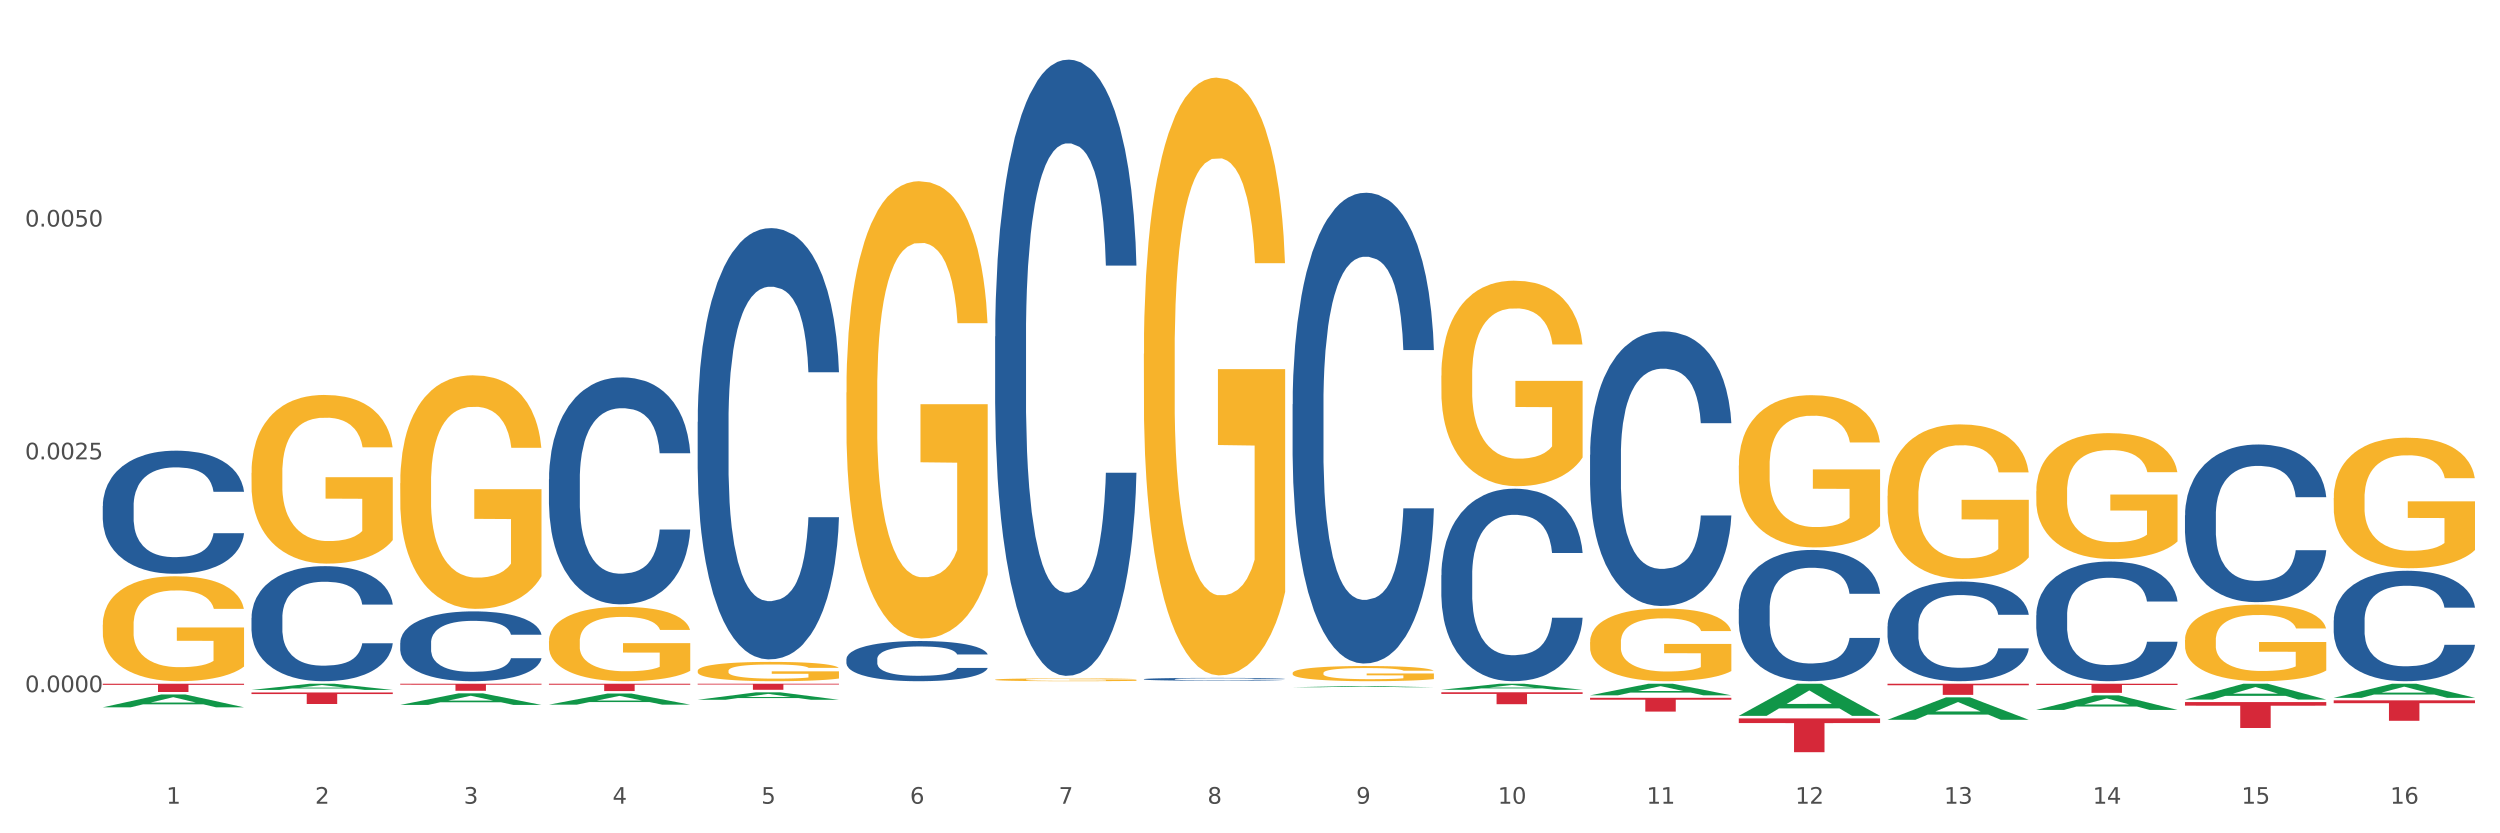 <?xml version="1.0" encoding="utf-8" standalone="no"?>
<!DOCTYPE svg PUBLIC "-//W3C//DTD SVG 1.1//EN"
  "http://www.w3.org/Graphics/SVG/1.1/DTD/svg11.dtd">
<svg xmlns:xlink="http://www.w3.org/1999/xlink" width="1080pt" height="360pt" viewBox="0 0 1080 360" xmlns="http://www.w3.org/2000/svg" version="1.1">
 <rect x="0" y="0" width="1080" height="360" fill="#333333" stroke="none"/>
 <defs>
  <style type="text/css">*{stroke-linejoin: round; stroke-linecap: butt}</style>
 </defs>
 <g id="figure_1">
  <g id="patch_1">
   <path d="M 0 360 
L 1080 360 
L 1080 0 
L 0 0 
z
" style="fill: #ffffff; stroke: #ffffff; stroke-linejoin: miter"/>
  </g>
  <g id="axes_1">
   <g id="matplotlib.axis_1">
    <g id="xtick_1">
     <g id="text_1">
      <!-- 1 -->
      <g style="fill: #4d4d4d" transform="translate(71.856 347.204) scale(0.096 -0.096)">
       <defs>
        <path id="DejaVuSans-31" d="M 794 531 
L 1825 531 
L 1825 4091 
L 703 3866 
L 703 4441 
L 1819 4666 
L 2450 4666 
L 2450 531 
L 3481 531 
L 3481 0 
L 794 0 
L 794 531 
z
" transform="scale(0.016)"/>
       </defs>
       <use xlink:href="#DejaVuSans-31"/>
      </g>
     </g>
    </g>
    <g id="xtick_2">
     <g id="text_2">
      <!-- 2 -->
      <g style="fill: #4d4d4d" transform="translate(136.108 347.204) scale(0.096 -0.096)">
       <defs>
        <path id="DejaVuSans-32" d="M 1228 531 
L 3431 531 
L 3431 0 
L 469 0 
L 469 531 
Q 828 903 1448 1529 
Q 2069 2156 2228 2338 
Q 2531 2678 2651 2914 
Q 2772 3150 2772 3378 
Q 2772 3750 2511 3984 
Q 2250 4219 1831 4219 
Q 1534 4219 1204 4116 
Q 875 4013 500 3803 
L 500 4441 
Q 881 4594 1212 4672 
Q 1544 4750 1819 4750 
Q 2544 4750 2975 4387 
Q 3406 4025 3406 3419 
Q 3406 3131 3298 2873 
Q 3191 2616 2906 2266 
Q 2828 2175 2409 1742 
Q 1991 1309 1228 531 
z
" transform="scale(0.016)"/>
       </defs>
       <use xlink:href="#DejaVuSans-32"/>
      </g>
     </g>
    </g>
    <g id="xtick_3">
     <g id="text_3">
      <!-- 3 -->
      <g style="fill: #4d4d4d" transform="translate(200.359 347.204) scale(0.096 -0.096)">
       <defs>
        <path id="DejaVuSans-33" d="M 2597 2516 
Q 3050 2419 3304 2112 
Q 3559 1806 3559 1356 
Q 3559 666 3084 287 
Q 2609 -91 1734 -91 
Q 1441 -91 1130 -33 
Q 819 25 488 141 
L 488 750 
Q 750 597 1062 519 
Q 1375 441 1716 441 
Q 2309 441 2620 675 
Q 2931 909 2931 1356 
Q 2931 1769 2642 2001 
Q 2353 2234 1838 2234 
L 1294 2234 
L 1294 2753 
L 1863 2753 
Q 2328 2753 2575 2939 
Q 2822 3125 2822 3475 
Q 2822 3834 2567 4026 
Q 2313 4219 1838 4219 
Q 1578 4219 1281 4162 
Q 984 4106 628 3988 
L 628 4550 
Q 988 4650 1302 4700 
Q 1616 4750 1894 4750 
Q 2613 4750 3031 4423 
Q 3450 4097 3450 3541 
Q 3450 3153 3228 2886 
Q 3006 2619 2597 2516 
z
" transform="scale(0.016)"/>
       </defs>
       <use xlink:href="#DejaVuSans-33"/>
      </g>
     </g>
    </g>
    <g id="xtick_4">
     <g id="text_4">
      <!-- 4 -->
      <g style="fill: #4d4d4d" transform="translate(264.61 347.204) scale(0.096 -0.096)">
       <defs>
        <path id="DejaVuSans-34" d="M 2419 4116 
L 825 1625 
L 2419 1625 
L 2419 4116 
z
M 2253 4666 
L 3047 4666 
L 3047 1625 
L 3713 1625 
L 3713 1100 
L 3047 1100 
L 3047 0 
L 2419 0 
L 2419 1100 
L 313 1100 
L 313 1709 
L 2253 4666 
z
" transform="scale(0.016)"/>
       </defs>
       <use xlink:href="#DejaVuSans-34"/>
      </g>
     </g>
    </g>
    <g id="xtick_5">
     <g id="text_5">
      <!-- 5 -->
      <g style="fill: #4d4d4d" transform="translate(328.862 347.204) scale(0.096 -0.096)">
       <defs>
        <path id="DejaVuSans-35" d="M 691 4666 
L 3169 4666 
L 3169 4134 
L 1269 4134 
L 1269 2991 
Q 1406 3038 1543 3061 
Q 1681 3084 1819 3084 
Q 2600 3084 3056 2656 
Q 3513 2228 3513 1497 
Q 3513 744 3044 326 
Q 2575 -91 1722 -91 
Q 1428 -91 1123 -41 
Q 819 9 494 109 
L 494 744 
Q 775 591 1075 516 
Q 1375 441 1709 441 
Q 2250 441 2565 725 
Q 2881 1009 2881 1497 
Q 2881 1984 2565 2268 
Q 2250 2553 1709 2553 
Q 1456 2553 1204 2497 
Q 953 2441 691 2322 
L 691 4666 
z
" transform="scale(0.016)"/>
       </defs>
       <use xlink:href="#DejaVuSans-35"/>
      </g>
     </g>
    </g>
    <g id="xtick_6">
     <g id="text_6">
      <!-- 6 -->
      <g style="fill: #4d4d4d" transform="translate(393.113 347.204) scale(0.096 -0.096)">
       <defs>
        <path id="DejaVuSans-36" d="M 2113 2584 
Q 1688 2584 1439 2293 
Q 1191 2003 1191 1497 
Q 1191 994 1439 701 
Q 1688 409 2113 409 
Q 2538 409 2786 701 
Q 3034 994 3034 1497 
Q 3034 2003 2786 2293 
Q 2538 2584 2113 2584 
z
M 3366 4563 
L 3366 3988 
Q 3128 4100 2886 4159 
Q 2644 4219 2406 4219 
Q 1781 4219 1451 3797 
Q 1122 3375 1075 2522 
Q 1259 2794 1537 2939 
Q 1816 3084 2150 3084 
Q 2853 3084 3261 2657 
Q 3669 2231 3669 1497 
Q 3669 778 3244 343 
Q 2819 -91 2113 -91 
Q 1303 -91 875 529 
Q 447 1150 447 2328 
Q 447 3434 972 4092 
Q 1497 4750 2381 4750 
Q 2619 4750 2861 4703 
Q 3103 4656 3366 4563 
z
" transform="scale(0.016)"/>
       </defs>
       <use xlink:href="#DejaVuSans-36"/>
      </g>
     </g>
    </g>
    <g id="xtick_7">
     <g id="text_7">
      <!-- 7 -->
      <g style="fill: #4d4d4d" transform="translate(457.364 347.204) scale(0.096 -0.096)">
       <defs>
        <path id="DejaVuSans-37" d="M 525 4666 
L 3525 4666 
L 3525 4397 
L 1831 0 
L 1172 0 
L 2766 4134 
L 525 4134 
L 525 4666 
z
" transform="scale(0.016)"/>
       </defs>
       <use xlink:href="#DejaVuSans-37"/>
      </g>
     </g>
    </g>
    <g id="xtick_8">
     <g id="text_8">
      <!-- 8 -->
      <g style="fill: #4d4d4d" transform="translate(521.616 347.204) scale(0.096 -0.096)">
       <defs>
        <path id="DejaVuSans-38" d="M 2034 2216 
Q 1584 2216 1326 1975 
Q 1069 1734 1069 1313 
Q 1069 891 1326 650 
Q 1584 409 2034 409 
Q 2484 409 2743 651 
Q 3003 894 3003 1313 
Q 3003 1734 2745 1975 
Q 2488 2216 2034 2216 
z
M 1403 2484 
Q 997 2584 770 2862 
Q 544 3141 544 3541 
Q 544 4100 942 4425 
Q 1341 4750 2034 4750 
Q 2731 4750 3128 4425 
Q 3525 4100 3525 3541 
Q 3525 3141 3298 2862 
Q 3072 2584 2669 2484 
Q 3125 2378 3379 2068 
Q 3634 1759 3634 1313 
Q 3634 634 3220 271 
Q 2806 -91 2034 -91 
Q 1263 -91 848 271 
Q 434 634 434 1313 
Q 434 1759 690 2068 
Q 947 2378 1403 2484 
z
M 1172 3481 
Q 1172 3119 1398 2916 
Q 1625 2713 2034 2713 
Q 2441 2713 2670 2916 
Q 2900 3119 2900 3481 
Q 2900 3844 2670 4047 
Q 2441 4250 2034 4250 
Q 1625 4250 1398 4047 
Q 1172 3844 1172 3481 
z
" transform="scale(0.016)"/>
       </defs>
       <use xlink:href="#DejaVuSans-38"/>
      </g>
     </g>
    </g>
    <g id="xtick_9">
     <g id="text_9">
      <!-- 9 -->
      <g style="fill: #4d4d4d" transform="translate(585.867 347.204) scale(0.096 -0.096)">
       <defs>
        <path id="DejaVuSans-39" d="M 703 97 
L 703 672 
Q 941 559 1184 500 
Q 1428 441 1663 441 
Q 2288 441 2617 861 
Q 2947 1281 2994 2138 
Q 2813 1869 2534 1725 
Q 2256 1581 1919 1581 
Q 1219 1581 811 2004 
Q 403 2428 403 3163 
Q 403 3881 828 4315 
Q 1253 4750 1959 4750 
Q 2769 4750 3195 4129 
Q 3622 3509 3622 2328 
Q 3622 1225 3098 567 
Q 2575 -91 1691 -91 
Q 1453 -91 1209 -44 
Q 966 3 703 97 
z
M 1959 2075 
Q 2384 2075 2632 2365 
Q 2881 2656 2881 3163 
Q 2881 3666 2632 3958 
Q 2384 4250 1959 4250 
Q 1534 4250 1286 3958 
Q 1038 3666 1038 3163 
Q 1038 2656 1286 2365 
Q 1534 2075 1959 2075 
z
" transform="scale(0.016)"/>
       </defs>
       <use xlink:href="#DejaVuSans-39"/>
      </g>
     </g>
    </g>
    <g id="xtick_10">
     <g id="text_10">
      <!-- 10 -->
      <g style="fill: #4d4d4d" transform="translate(647.065 347.204) scale(0.096 -0.096)">
       <defs>
        <path id="DejaVuSans-30" d="M 2034 4250 
Q 1547 4250 1301 3770 
Q 1056 3291 1056 2328 
Q 1056 1369 1301 889 
Q 1547 409 2034 409 
Q 2525 409 2770 889 
Q 3016 1369 3016 2328 
Q 3016 3291 2770 3770 
Q 2525 4250 2034 4250 
z
M 2034 4750 
Q 2819 4750 3233 4129 
Q 3647 3509 3647 2328 
Q 3647 1150 3233 529 
Q 2819 -91 2034 -91 
Q 1250 -91 836 529 
Q 422 1150 422 2328 
Q 422 3509 836 4129 
Q 1250 4750 2034 4750 
z
" transform="scale(0.016)"/>
       </defs>
       <use xlink:href="#DejaVuSans-31"/>
       <use xlink:href="#DejaVuSans-30" transform="translate(63.623 0)"/>
      </g>
     </g>
    </g>
    <g id="xtick_11">
     <g id="text_11">
      <!-- 11 -->
      <g style="fill: #4d4d4d" transform="translate(711.316 347.204) scale(0.096 -0.096)">
       <use xlink:href="#DejaVuSans-31"/>
       <use xlink:href="#DejaVuSans-31" transform="translate(63.623 0)"/>
      </g>
     </g>
    </g>
    <g id="xtick_12">
     <g id="text_12">
      <!-- 12 -->
      <g style="fill: #4d4d4d" transform="translate(775.567 347.204) scale(0.096 -0.096)">
       <use xlink:href="#DejaVuSans-31"/>
       <use xlink:href="#DejaVuSans-32" transform="translate(63.623 0)"/>
      </g>
     </g>
    </g>
    <g id="xtick_13">
     <g id="text_13">
      <!-- 13 -->
      <g style="fill: #4d4d4d" transform="translate(839.819 347.204) scale(0.096 -0.096)">
       <use xlink:href="#DejaVuSans-31"/>
       <use xlink:href="#DejaVuSans-33" transform="translate(63.623 0)"/>
      </g>
     </g>
    </g>
    <g id="xtick_14">
     <g id="text_14">
      <!-- 14 -->
      <g style="fill: #4d4d4d" transform="translate(904.07 347.204) scale(0.096 -0.096)">
       <use xlink:href="#DejaVuSans-31"/>
       <use xlink:href="#DejaVuSans-34" transform="translate(63.623 0)"/>
      </g>
     </g>
    </g>
    <g id="xtick_15">
     <g id="text_15">
      <!-- 15 -->
      <g style="fill: #4d4d4d" transform="translate(968.321 347.204) scale(0.096 -0.096)">
       <use xlink:href="#DejaVuSans-31"/>
       <use xlink:href="#DejaVuSans-35" transform="translate(63.623 0)"/>
      </g>
     </g>
    </g>
    <g id="xtick_16">
     <g id="text_16">
      <!-- 16 -->
      <g style="fill: #4d4d4d" transform="translate(1032.573 347.204) scale(0.096 -0.096)">
       <use xlink:href="#DejaVuSans-31"/>
       <use xlink:href="#DejaVuSans-36" transform="translate(63.623 0)"/>
      </g>
     </g>
    </g>
    <g id="xtick_17"/>
    <g id="xtick_18"/>
    <g id="xtick_19"/>
    <g id="xtick_20"/>
    <g id="xtick_21"/>
    <g id="xtick_22"/>
    <g id="xtick_23"/>
    <g id="xtick_24"/>
    <g id="xtick_25"/>
    <g id="xtick_26"/>
    <g id="xtick_27"/>
    <g id="xtick_28"/>
    <g id="xtick_29"/>
    <g id="xtick_30"/>
    <g id="xtick_31"/>
   </g>
   <g id="matplotlib.axis_2">
    <g id="ytick_1">
     <g id="text_17">
      <!-- 0.0000 -->
      <g style="fill: #4d4d4d" transform="translate(10.8 299.01) scale(0.096 -0.096)">
       <defs>
        <path id="DejaVuSans-2e" d="M 684 794 
L 1344 794 
L 1344 0 
L 684 0 
L 684 794 
z
" transform="scale(0.016)"/>
       </defs>
       <use xlink:href="#DejaVuSans-30"/>
       <use xlink:href="#DejaVuSans-2e" transform="translate(63.623 0)"/>
       <use xlink:href="#DejaVuSans-30" transform="translate(95.41 0)"/>
       <use xlink:href="#DejaVuSans-30" transform="translate(159.033 0)"/>
       <use xlink:href="#DejaVuSans-30" transform="translate(222.656 0)"/>
       <use xlink:href="#DejaVuSans-30" transform="translate(286.279 0)"/>
      </g>
     </g>
    </g>
    <g id="ytick_2">
     <g id="text_18">
      <!-- 0.0025 -->
      <g style="fill: #4d4d4d" transform="translate(10.8 198.445) scale(0.096 -0.096)">
       <use xlink:href="#DejaVuSans-30"/>
       <use xlink:href="#DejaVuSans-2e" transform="translate(63.623 0)"/>
       <use xlink:href="#DejaVuSans-30" transform="translate(95.41 0)"/>
       <use xlink:href="#DejaVuSans-30" transform="translate(159.033 0)"/>
       <use xlink:href="#DejaVuSans-32" transform="translate(222.656 0)"/>
       <use xlink:href="#DejaVuSans-35" transform="translate(286.279 0)"/>
      </g>
     </g>
    </g>
    <g id="ytick_3">
     <g id="text_19">
      <!-- 0.0050 -->
      <g style="fill: #4d4d4d" transform="translate(10.8 97.881) scale(0.096 -0.096)">
       <use xlink:href="#DejaVuSans-30"/>
       <use xlink:href="#DejaVuSans-2e" transform="translate(63.623 0)"/>
       <use xlink:href="#DejaVuSans-30" transform="translate(95.41 0)"/>
       <use xlink:href="#DejaVuSans-30" transform="translate(159.033 0)"/>
       <use xlink:href="#DejaVuSans-35" transform="translate(222.656 0)"/>
       <use xlink:href="#DejaVuSans-30" transform="translate(286.279 0)"/>
      </g>
     </g>
    </g>
    <g id="ytick_4"/>
    <g id="ytick_5"/>
    <g id="ytick_6"/>
   </g>
   <g id="PolyCollection_1">
    <path d="M 44.391 305.559 
L 44.454 305.554 
L 69.625 300.019 
L 80.07 300.014 
L 105.43 305.57 
L 93.348 305.57 
L 87.873 304.276 
L 61.885 304.276 
L 61.696 304.297 
L 56.41 305.57 
L 44.391 305.57 
L 44.391 305.559 
L 65.157 303.504 
L 84.601 303.499 
L 74.973 301.198 
L 74.847 301.188 
L 74.722 301.203 
L 65.094 303.499 
L 65.157 303.504 
L 44.391 305.559 
z
" clip-path="url(#p7319280f6e)" style="fill: #109648"/>
    <path d="M 622.653 299.065 
L 683.692 299.065 
L 683.692 299.78 
L 659.681 299.785 
L 659.681 304.208 
L 646.519 304.208 
L 646.519 299.785 
L 622.653 299.78 
L 622.653 299.07 
L 622.653 299.065 
z
" clip-path="url(#p7319280f6e)" style="fill: #d62839"/>
    <path d="M 301.396 295.363 
L 362.435 295.363 
L 362.435 295.729 
L 338.425 295.732 
L 338.425 298.001 
L 325.262 298.001 
L 325.262 295.732 
L 301.396 295.729 
L 301.396 295.365 
L 301.396 295.363 
z
" clip-path="url(#p7319280f6e)" style="fill: #d62839"/>
    <path d="M 172.894 208.752 
L 172.966 208.66 
L 172.966 205.342 
L 173.11 202.485 
L 173.831 195.573 
L 174.912 189.859 
L 175.704 186.818 
L 176.497 184.33 
L 177.434 181.841 
L 178.587 179.261 
L 180.677 175.482 
L 181.974 173.547 
L 183.559 171.52 
L 186.442 168.571 
L 188.532 166.912 
L 190.694 165.529 
L 194.225 163.87 
L 196.531 163.133 
L 198.981 162.58 
L 201.936 162.212 
L 204.17 162.119 
L 209.07 162.396 
L 213.25 163.225 
L 215.268 163.87 
L 217.862 164.976 
L 219.231 165.714 
L 221.465 167.188 
L 223.771 169.123 
L 225.357 170.782 
L 227.735 173.916 
L 229.537 177.049 
L 231.194 180.92 
L 232.059 183.592 
L 232.707 186.081 
L 233.284 188.938 
L 233.86 193.453 
L 220.889 193.453 
L 220.384 190.228 
L 219.592 187.187 
L 218.439 184.237 
L 217.43 182.394 
L 215.7 180.09 
L 214.115 178.616 
L 212.457 177.51 
L 210.439 176.588 
L 208.854 176.128 
L 206.62 175.759 
L 202.224 175.851 
L 199.269 176.588 
L 197.252 177.51 
L 195.954 178.339 
L 194.801 179.261 
L 193.504 180.551 
L 191.991 182.486 
L 190.91 184.237 
L 189.829 186.449 
L 188.964 188.661 
L 188.171 191.242 
L 187.523 194.006 
L 187.018 196.863 
L 186.586 200.365 
L 186.226 206.171 
L 186.226 218.797 
L 186.37 221.654 
L 186.73 225.432 
L 187.163 228.289 
L 187.883 231.699 
L 188.532 234.003 
L 189.757 237.321 
L 191.126 240.086 
L 192.207 241.837 
L 193.288 243.311 
L 195.162 245.339 
L 197.252 246.997 
L 199.053 248.011 
L 201.503 248.933 
L 203.161 249.301 
L 204.602 249.486 
L 208.133 249.486 
L 210.656 249.209 
L 213.466 248.564 
L 215.628 247.735 
L 217.43 246.721 
L 219.447 245.062 
L 220.745 243.495 
L 220.745 224.234 
L 204.89 224.142 
L 204.89 211.332 
L 233.932 211.332 
L 233.932 248.933 
L 232.707 250.868 
L 231.338 252.619 
L 229.897 254.186 
L 227.735 256.121 
L 225.141 257.964 
L 222.835 259.255 
L 220.384 260.36 
L 217.502 261.374 
L 213.754 262.296 
L 211.448 262.664 
L 208.566 262.941 
L 205.179 263.033 
L 202.224 262.849 
L 199.341 262.388 
L 196.315 261.558 
L 193.36 260.36 
L 191.126 259.162 
L 188.892 257.688 
L 186.514 255.753 
L 184.64 253.909 
L 183.199 252.25 
L 181.614 250.131 
L 179.884 247.366 
L 178.587 244.878 
L 177.434 242.297 
L 176.209 238.98 
L 175.344 236.123 
L 174.479 232.529 
L 173.975 229.856 
L 173.398 225.709 
L 172.966 219.903 
L 172.894 208.752 
z
" clip-path="url(#p7319280f6e)" style="fill: #f7b32b"/>
    <path d="M 172.894 295.363 
L 233.932 295.363 
L 233.932 295.79 
L 209.922 295.792 
L 209.922 298.435 
L 196.76 298.435 
L 196.76 295.792 
L 172.894 295.79 
L 172.894 295.366 
L 172.894 295.363 
z
" clip-path="url(#p7319280f6e)" style="fill: #d62839"/>
    <path d="M 108.642 299.133 
L 169.681 299.133 
L 169.681 299.829 
L 145.671 299.833 
L 145.671 304.136 
L 132.508 304.136 
L 132.508 299.833 
L 108.642 299.829 
L 108.642 299.138 
L 108.642 299.133 
z
" clip-path="url(#p7319280f6e)" style="fill: #d62839"/>
    <path d="M 44.391 295.363 
L 105.43 295.363 
L 105.43 295.859 
L 81.419 295.863 
L 81.419 298.936 
L 68.257 298.936 
L 68.257 295.863 
L 44.391 295.859 
L 44.391 295.366 
L 44.391 295.363 
z
" clip-path="url(#p7319280f6e)" style="fill: #d62839"/>
    <path d="M 686.904 301.461 
L 747.943 301.461 
L 747.943 302.29 
L 723.933 302.296 
L 723.933 307.426 
L 710.77 307.426 
L 710.77 302.296 
L 686.904 302.29 
L 686.904 301.467 
L 686.904 301.461 
z
" clip-path="url(#p7319280f6e)" style="fill: #d62839"/>
    <path d="M 44.391 269.897 
L 44.463 269.855 
L 44.463 268.365 
L 44.607 267.081 
L 45.328 263.976 
L 46.409 261.409 
L 47.202 260.042 
L 47.994 258.924 
L 48.931 257.807 
L 50.084 256.647 
L 52.174 254.95 
L 53.471 254.08 
L 55.057 253.169 
L 57.939 251.844 
L 60.029 251.099 
L 62.191 250.478 
L 65.722 249.733 
L 68.028 249.401 
L 70.478 249.153 
L 73.433 248.987 
L 75.667 248.946 
L 80.567 249.07 
L 84.747 249.443 
L 86.765 249.733 
L 89.359 250.229 
L 90.729 250.561 
L 92.963 251.223 
L 95.269 252.093 
L 96.854 252.838 
L 99.232 254.246 
L 101.034 255.653 
L 102.691 257.392 
L 103.556 258.593 
L 104.205 259.711 
L 104.781 260.995 
L 105.358 263.024 
L 92.386 263.024 
L 91.882 261.574 
L 91.089 260.208 
L 89.936 258.883 
L 88.927 258.055 
L 87.197 257.02 
L 85.612 256.357 
L 83.955 255.861 
L 81.937 255.446 
L 80.351 255.239 
L 78.117 255.074 
L 73.721 255.115 
L 70.767 255.446 
L 68.749 255.861 
L 67.452 256.233 
L 66.299 256.647 
L 65.001 257.227 
L 63.488 258.096 
L 62.407 258.883 
L 61.326 259.877 
L 60.461 260.871 
L 59.669 262.03 
L 59.02 263.272 
L 58.516 264.556 
L 58.083 266.129 
L 57.723 268.737 
L 57.723 274.41 
L 57.867 275.693 
L 58.227 277.391 
L 58.66 278.675 
L 59.38 280.207 
L 60.029 281.242 
L 61.254 282.732 
L 62.623 283.974 
L 63.704 284.761 
L 64.785 285.424 
L 66.659 286.335 
L 68.749 287.08 
L 70.55 287.535 
L 73.001 287.949 
L 74.658 288.115 
L 76.099 288.198 
L 79.631 288.198 
L 82.153 288.074 
L 84.963 287.784 
L 87.125 287.411 
L 88.927 286.956 
L 90.945 286.21 
L 92.242 285.506 
L 92.242 276.853 
L 76.388 276.811 
L 76.388 271.056 
L 105.43 271.056 
L 105.43 287.949 
L 104.205 288.819 
L 102.835 289.606 
L 101.394 290.309 
L 99.232 291.179 
L 96.638 292.007 
L 94.332 292.587 
L 91.882 293.084 
L 88.999 293.539 
L 85.252 293.953 
L 82.946 294.119 
L 80.063 294.243 
L 76.676 294.284 
L 73.721 294.201 
L 70.839 293.994 
L 67.812 293.622 
L 64.857 293.084 
L 62.623 292.545 
L 60.389 291.883 
L 58.011 291.013 
L 56.138 290.185 
L 54.696 289.44 
L 53.111 288.488 
L 51.381 287.245 
L 50.084 286.128 
L 48.931 284.968 
L 47.706 283.478 
L 46.841 282.194 
L 45.976 280.579 
L 45.472 279.379 
L 44.895 277.515 
L 44.463 274.907 
L 44.391 269.897 
z
" clip-path="url(#p7319280f6e)" style="fill: #f7b32b"/>
    <path d="M 108.642 266.909 
L 108.714 266.864 
L 108.714 265.593 
L 108.931 263.867 
L 109.725 260.69 
L 110.735 258.283 
L 112.466 255.469 
L 113.404 254.288 
L 114.631 252.972 
L 117.156 250.838 
L 120.042 249.022 
L 122.062 248.023 
L 123.577 247.388 
L 126.968 246.253 
L 128.916 245.753 
L 130.937 245.345 
L 132.668 245.072 
L 135.554 244.755 
L 137.863 244.619 
L 140.533 244.573 
L 142.769 244.619 
L 145.727 244.8 
L 150.056 245.345 
L 151.716 245.663 
L 153.952 246.207 
L 156.261 246.934 
L 158.137 247.66 
L 160.302 248.704 
L 162.538 250.066 
L 164.703 251.791 
L 166.218 253.38 
L 167.444 255.06 
L 168.527 257.103 
L 169.32 259.328 
L 169.681 261.189 
L 156.478 261.189 
L 156.117 259.509 
L 155.395 257.693 
L 154.674 256.467 
L 153.88 255.469 
L 152.654 254.334 
L 151.572 253.607 
L 149.768 252.745 
L 148.108 252.2 
L 146.737 251.882 
L 145.078 251.61 
L 141.543 251.337 
L 139.017 251.337 
L 137.43 251.428 
L 135.482 251.655 
L 133.823 251.973 
L 131.875 252.518 
L 130.359 253.108 
L 128.844 253.88 
L 127.979 254.425 
L 126.68 255.423 
L 125.814 256.24 
L 124.66 257.648 
L 124.01 258.647 
L 122.856 261.234 
L 122.351 263.141 
L 122.134 264.458 
L 121.99 265.91 
L 121.99 272.992 
L 122.423 276.17 
L 122.784 277.532 
L 123.361 279.076 
L 124.443 281.073 
L 126.03 283.026 
L 127.69 284.433 
L 129.061 285.295 
L 130.359 285.931 
L 131.658 286.43 
L 133.245 286.884 
L 134.544 287.157 
L 136.492 287.429 
L 138.801 287.565 
L 140.605 287.565 
L 144.284 287.338 
L 145.944 287.111 
L 147.531 286.794 
L 149.263 286.294 
L 150.634 285.749 
L 151.427 285.341 
L 152.726 284.478 
L 153.736 283.57 
L 154.602 282.526 
L 155.179 281.618 
L 155.828 280.256 
L 156.333 278.713 
L 156.478 277.895 
L 169.681 277.895 
L 169.393 279.53 
L 168.887 281.119 
L 167.877 283.253 
L 167.084 284.478 
L 165.857 285.976 
L 164.558 287.248 
L 162.755 288.655 
L 161.095 289.699 
L 159.364 290.607 
L 157.488 291.424 
L 154.097 292.559 
L 152.87 292.877 
L 150.273 293.422 
L 148.253 293.74 
L 145.294 294.057 
L 142.264 294.239 
L 139.09 294.284 
L 136.276 294.194 
L 133.173 293.921 
L 131.225 293.649 
L 129.061 293.24 
L 126.536 292.605 
L 124.155 291.833 
L 121.918 290.925 
L 119.826 289.881 
L 117.878 288.7 
L 115.352 286.748 
L 113.476 284.841 
L 112.106 283.071 
L 111.168 281.573 
L 110.23 279.666 
L 109.725 278.349 
L 108.931 275.172 
L 108.642 272.221 
L 108.642 266.909 
z
" clip-path="url(#p7319280f6e)" style="fill: #255c99"/>
    <path d="M 172.894 277.669 
L 172.966 277.641 
L 172.966 276.869 
L 173.182 275.822 
L 173.976 273.894 
L 174.986 272.433 
L 176.718 270.725 
L 177.656 270.008 
L 178.882 269.209 
L 181.407 267.914 
L 184.293 266.812 
L 186.314 266.206 
L 187.829 265.82 
L 191.22 265.131 
L 193.168 264.828 
L 195.188 264.58 
L 196.92 264.415 
L 199.806 264.222 
L 202.114 264.139 
L 204.784 264.111 
L 207.021 264.139 
L 209.979 264.249 
L 214.308 264.58 
L 215.967 264.773 
L 218.204 265.103 
L 220.513 265.544 
L 222.388 265.985 
L 224.553 266.619 
L 226.79 267.446 
L 228.954 268.493 
L 230.469 269.457 
L 231.696 270.477 
L 232.778 271.717 
L 233.572 273.067 
L 233.932 274.197 
L 220.729 274.197 
L 220.368 273.177 
L 219.647 272.075 
L 218.925 271.331 
L 218.132 270.725 
L 216.905 270.036 
L 215.823 269.595 
L 214.019 269.071 
L 212.36 268.741 
L 210.989 268.548 
L 209.329 268.382 
L 205.794 268.217 
L 203.269 268.217 
L 201.681 268.272 
L 199.733 268.41 
L 198.074 268.603 
L 196.126 268.934 
L 194.611 269.292 
L 193.096 269.76 
L 192.23 270.091 
L 190.931 270.697 
L 190.065 271.193 
L 188.911 272.047 
L 188.262 272.654 
L 187.107 274.224 
L 186.602 275.381 
L 186.386 276.181 
L 186.241 277.062 
L 186.241 281.361 
L 186.674 283.29 
L 187.035 284.116 
L 187.612 285.053 
L 188.695 286.266 
L 190.282 287.451 
L 191.941 288.305 
L 193.312 288.828 
L 194.611 289.214 
L 195.91 289.517 
L 197.497 289.793 
L 198.795 289.958 
L 200.744 290.123 
L 203.052 290.206 
L 204.856 290.206 
L 208.536 290.068 
L 210.195 289.931 
L 211.782 289.738 
L 213.514 289.435 
L 214.885 289.104 
L 215.679 288.856 
L 216.977 288.332 
L 217.987 287.781 
L 218.853 287.148 
L 219.43 286.596 
L 220.08 285.77 
L 220.585 284.833 
L 220.729 284.337 
L 233.932 284.337 
L 233.644 285.329 
L 233.139 286.293 
L 232.129 287.588 
L 231.335 288.332 
L 230.109 289.242 
L 228.81 290.013 
L 227.006 290.867 
L 225.347 291.501 
L 223.615 292.052 
L 221.739 292.548 
L 218.348 293.237 
L 217.122 293.43 
L 214.524 293.761 
L 212.504 293.954 
L 209.546 294.147 
L 206.516 294.257 
L 203.341 294.284 
L 200.527 294.229 
L 197.425 294.064 
L 195.477 293.899 
L 193.312 293.651 
L 190.787 293.265 
L 188.406 292.796 
L 186.169 292.245 
L 184.077 291.611 
L 182.129 290.895 
L 179.604 289.71 
L 177.728 288.553 
L 176.357 287.478 
L 175.419 286.569 
L 174.481 285.412 
L 173.976 284.612 
L 173.182 282.684 
L 172.894 280.893 
L 172.894 277.669 
z
" clip-path="url(#p7319280f6e)" style="fill: #255c99"/>
    <path d="M 237.145 207.087 
L 237.217 206.997 
L 237.217 204.49 
L 237.434 201.087 
L 238.227 194.819 
L 239.237 190.073 
L 240.969 184.521 
L 241.907 182.193 
L 243.133 179.596 
L 245.659 175.387 
L 248.545 171.805 
L 250.565 169.835 
L 252.08 168.581 
L 255.471 166.342 
L 257.419 165.357 
L 259.439 164.552 
L 261.171 164.014 
L 264.057 163.387 
L 266.366 163.119 
L 269.035 163.029 
L 271.272 163.119 
L 274.23 163.477 
L 278.559 164.552 
L 280.219 165.178 
L 282.455 166.253 
L 284.764 167.686 
L 286.64 169.118 
L 288.804 171.178 
L 291.041 173.865 
L 293.205 177.267 
L 294.721 180.402 
L 295.947 183.715 
L 297.029 187.745 
L 297.823 192.132 
L 298.184 195.804 
L 284.98 195.804 
L 284.62 192.491 
L 283.898 188.909 
L 283.177 186.491 
L 282.383 184.521 
L 281.156 182.282 
L 280.074 180.849 
L 278.27 179.148 
L 276.611 178.073 
L 275.24 177.446 
L 273.581 176.909 
L 270.045 176.372 
L 267.52 176.372 
L 265.933 176.551 
L 263.985 176.999 
L 262.325 177.626 
L 260.377 178.7 
L 258.862 179.864 
L 257.347 181.387 
L 256.481 182.461 
L 255.183 184.431 
L 254.317 186.043 
L 253.162 188.819 
L 252.513 190.789 
L 251.359 195.893 
L 250.854 199.654 
L 250.637 202.251 
L 250.493 205.117 
L 250.493 219.086 
L 250.926 225.355 
L 251.286 228.041 
L 251.864 231.086 
L 252.946 235.026 
L 254.533 238.877 
L 256.193 241.653 
L 257.563 243.354 
L 258.862 244.608 
L 260.161 245.593 
L 261.748 246.488 
L 263.047 247.026 
L 264.995 247.563 
L 267.304 247.832 
L 269.107 247.832 
L 272.787 247.384 
L 274.447 246.936 
L 276.034 246.309 
L 277.765 245.324 
L 279.136 244.25 
L 279.93 243.444 
L 281.229 241.742 
L 282.239 239.951 
L 283.105 237.892 
L 283.682 236.101 
L 284.331 233.414 
L 284.836 230.37 
L 284.98 228.758 
L 298.184 228.758 
L 297.895 231.981 
L 297.39 235.116 
L 296.38 239.324 
L 295.586 241.742 
L 294.36 244.697 
L 293.061 247.205 
L 291.257 249.981 
L 289.598 252.04 
L 287.866 253.831 
L 285.99 255.443 
L 282.599 257.682 
L 281.373 258.309 
L 278.776 259.383 
L 276.755 260.01 
L 273.797 260.637 
L 270.767 260.995 
L 267.592 261.085 
L 264.778 260.906 
L 261.676 260.368 
L 259.728 259.831 
L 257.563 259.025 
L 255.038 257.771 
L 252.657 256.249 
L 250.421 254.458 
L 248.328 252.398 
L 246.38 250.07 
L 243.855 246.22 
L 241.979 242.459 
L 240.608 238.966 
L 239.67 236.011 
L 238.732 232.25 
L 238.227 229.653 
L 237.434 223.385 
L 237.145 217.564 
L 237.145 207.087 
z
" clip-path="url(#p7319280f6e)" style="fill: #255c99"/>
    <path d="M 301.396 182.259 
L 301.469 182.088 
L 301.469 177.324 
L 301.685 170.858 
L 302.479 158.948 
L 303.489 149.93 
L 305.22 139.38 
L 306.158 134.956 
L 307.385 130.022 
L 309.91 122.025 
L 312.796 115.218 
L 314.816 111.475 
L 316.331 109.093 
L 319.722 104.839 
L 321.671 102.967 
L 323.691 101.436 
L 325.422 100.415 
L 328.308 99.224 
L 330.617 98.714 
L 333.287 98.543 
L 335.523 98.714 
L 338.481 99.394 
L 342.81 101.436 
L 344.47 102.627 
L 346.707 104.669 
L 349.015 107.391 
L 350.891 110.114 
L 353.056 114.027 
L 355.292 119.132 
L 357.457 125.598 
L 358.972 131.553 
L 360.199 137.849 
L 361.281 145.506 
L 362.074 153.843 
L 362.435 160.819 
L 349.232 160.819 
L 348.871 154.524 
L 348.149 147.718 
L 347.428 143.123 
L 346.634 139.38 
L 345.408 135.126 
L 344.326 132.404 
L 342.522 129.171 
L 340.862 127.129 
L 339.492 125.938 
L 337.832 124.917 
L 334.297 123.896 
L 331.771 123.896 
L 330.184 124.237 
L 328.236 125.087 
L 326.577 126.278 
L 324.629 128.32 
L 323.113 130.532 
L 321.598 133.425 
L 320.733 135.467 
L 319.434 139.21 
L 318.568 142.273 
L 317.414 147.547 
L 316.764 151.291 
L 315.61 160.989 
L 315.105 168.136 
L 314.888 173.07 
L 314.744 178.515 
L 314.744 205.059 
L 315.177 216.97 
L 315.538 222.074 
L 316.115 227.859 
L 317.197 235.346 
L 318.785 242.663 
L 320.444 247.937 
L 321.815 251.17 
L 323.113 253.552 
L 324.412 255.424 
L 325.999 257.126 
L 327.298 258.147 
L 329.246 259.167 
L 331.555 259.678 
L 333.359 259.678 
L 337.038 258.827 
L 338.698 257.976 
L 340.285 256.785 
L 342.017 254.914 
L 343.388 252.872 
L 344.181 251.34 
L 345.48 248.108 
L 346.49 244.705 
L 347.356 240.791 
L 347.933 237.388 
L 348.582 232.283 
L 349.087 226.498 
L 349.232 223.435 
L 362.435 223.435 
L 362.147 229.561 
L 361.642 235.516 
L 360.631 243.513 
L 359.838 248.108 
L 358.611 253.723 
L 357.313 258.487 
L 355.509 263.762 
L 353.849 267.675 
L 352.118 271.078 
L 350.242 274.141 
L 346.851 278.395 
L 345.624 279.586 
L 343.027 281.628 
L 341.007 282.819 
L 338.049 284.01 
L 335.018 284.69 
L 331.844 284.861 
L 329.03 284.52 
L 325.927 283.499 
L 323.979 282.478 
L 321.815 280.947 
L 319.29 278.565 
L 316.909 275.672 
L 314.672 272.269 
L 312.58 268.356 
L 310.632 263.932 
L 308.106 256.615 
L 306.23 249.469 
L 304.86 242.833 
L 303.922 237.218 
L 302.984 230.071 
L 302.479 225.137 
L 301.685 213.226 
L 301.396 202.166 
L 301.396 182.259 
z
" clip-path="url(#p7319280f6e)" style="fill: #255c99"/>
    <path d="M 365.648 284.722 
L 365.72 284.706 
L 365.72 284.262 
L 365.936 283.659 
L 366.73 282.549 
L 367.74 281.709 
L 369.472 280.726 
L 370.41 280.313 
L 371.636 279.854 
L 374.161 279.108 
L 377.047 278.474 
L 379.068 278.125 
L 380.583 277.903 
L 383.974 277.507 
L 385.922 277.332 
L 387.942 277.189 
L 389.674 277.094 
L 392.56 276.983 
L 394.868 276.936 
L 397.538 276.92 
L 399.775 276.936 
L 402.733 276.999 
L 407.062 277.189 
L 408.721 277.3 
L 410.958 277.491 
L 413.267 277.744 
L 415.143 277.998 
L 417.307 278.363 
L 419.544 278.839 
L 421.708 279.441 
L 423.223 279.996 
L 424.45 280.583 
L 425.532 281.297 
L 426.326 282.074 
L 426.687 282.724 
L 413.483 282.724 
L 413.122 282.137 
L 412.401 281.503 
L 411.679 281.075 
L 410.886 280.726 
L 409.659 280.329 
L 408.577 280.076 
L 406.773 279.774 
L 405.114 279.584 
L 403.743 279.473 
L 402.083 279.378 
L 398.548 279.283 
L 396.023 279.283 
L 394.436 279.314 
L 392.487 279.394 
L 390.828 279.505 
L 388.88 279.695 
L 387.365 279.901 
L 385.85 280.171 
L 384.984 280.361 
L 383.685 280.71 
L 382.819 280.995 
L 381.665 281.487 
L 381.016 281.836 
L 379.861 282.74 
L 379.356 283.406 
L 379.14 283.866 
L 378.995 284.373 
L 378.995 286.847 
L 379.428 287.957 
L 379.789 288.433 
L 380.366 288.972 
L 381.449 289.67 
L 383.036 290.352 
L 384.695 290.843 
L 386.066 291.144 
L 387.365 291.366 
L 388.664 291.541 
L 390.251 291.699 
L 391.55 291.795 
L 393.498 291.89 
L 395.806 291.937 
L 397.61 291.937 
L 401.29 291.858 
L 402.949 291.779 
L 404.537 291.668 
L 406.268 291.493 
L 407.639 291.303 
L 408.433 291.16 
L 409.731 290.859 
L 410.741 290.542 
L 411.607 290.177 
L 412.184 289.86 
L 412.834 289.384 
L 413.339 288.845 
L 413.483 288.56 
L 426.687 288.56 
L 426.398 289.13 
L 425.893 289.686 
L 424.883 290.431 
L 424.089 290.859 
L 422.863 291.382 
L 421.564 291.826 
L 419.76 292.318 
L 418.101 292.683 
L 416.369 293 
L 414.493 293.285 
L 411.102 293.682 
L 409.876 293.793 
L 407.278 293.983 
L 405.258 294.094 
L 402.3 294.205 
L 399.27 294.268 
L 396.095 294.284 
L 393.281 294.253 
L 390.179 294.157 
L 388.231 294.062 
L 386.066 293.92 
L 383.541 293.698 
L 381.16 293.428 
L 378.923 293.111 
L 376.831 292.746 
L 374.883 292.334 
L 372.358 291.652 
L 370.482 290.986 
L 369.111 290.367 
L 368.173 289.844 
L 367.235 289.178 
L 366.73 288.718 
L 365.936 287.608 
L 365.648 286.577 
L 365.648 284.722 
z
" clip-path="url(#p7319280f6e)" style="fill: #255c99"/>
    <path d="M 429.899 145.375 
L 429.971 145.131 
L 429.971 138.324 
L 430.188 129.086 
L 430.981 112.067 
L 431.991 99.182 
L 433.723 84.108 
L 434.661 77.787 
L 435.888 70.737 
L 438.413 59.31 
L 441.299 49.585 
L 443.319 44.237 
L 444.834 40.833 
L 448.225 34.755 
L 450.173 32.081 
L 452.193 29.893 
L 453.925 28.434 
L 456.811 26.732 
L 459.12 26.003 
L 461.789 25.759 
L 464.026 26.003 
L 466.984 26.975 
L 471.313 29.893 
L 472.973 31.594 
L 475.209 34.512 
L 477.518 38.402 
L 479.394 42.292 
L 481.558 47.883 
L 483.795 55.177 
L 485.96 64.416 
L 487.475 72.925 
L 488.701 81.92 
L 489.783 92.861 
L 490.577 104.774 
L 490.938 114.741 
L 477.734 114.741 
L 477.374 105.746 
L 476.652 96.021 
L 475.931 89.457 
L 475.137 84.108 
L 473.911 78.03 
L 472.828 74.14 
L 471.025 69.521 
L 469.365 66.604 
L 467.994 64.902 
L 466.335 63.443 
L 462.799 61.984 
L 460.274 61.984 
L 458.687 62.471 
L 456.739 63.686 
L 455.079 65.388 
L 453.131 68.306 
L 451.616 71.466 
L 450.101 75.599 
L 449.235 78.517 
L 447.937 83.865 
L 447.071 88.241 
L 445.916 95.778 
L 445.267 101.127 
L 444.113 114.985 
L 443.608 125.196 
L 443.391 132.246 
L 443.247 140.026 
L 443.247 177.953 
L 443.68 194.971 
L 444.04 202.265 
L 444.618 210.531 
L 445.7 221.228 
L 447.287 231.682 
L 448.947 239.219 
L 450.317 243.838 
L 451.616 247.242 
L 452.915 249.916 
L 454.502 252.347 
L 455.801 253.806 
L 457.749 255.265 
L 460.058 255.994 
L 461.861 255.994 
L 465.541 254.779 
L 467.201 253.563 
L 468.788 251.861 
L 470.519 249.187 
L 471.89 246.269 
L 472.684 244.081 
L 473.983 239.462 
L 474.993 234.6 
L 475.859 229.008 
L 476.436 224.146 
L 477.085 216.852 
L 477.59 208.586 
L 477.734 204.21 
L 490.938 204.21 
L 490.649 212.962 
L 490.144 221.471 
L 489.134 232.898 
L 488.34 239.462 
L 487.114 247.485 
L 485.815 254.292 
L 484.011 261.829 
L 482.352 267.421 
L 480.62 272.283 
L 478.745 276.659 
L 475.353 282.737 
L 474.127 284.439 
L 471.53 287.357 
L 469.509 289.059 
L 466.551 290.76 
L 463.521 291.733 
L 460.346 291.976 
L 457.532 291.49 
L 454.43 290.031 
L 452.482 288.572 
L 450.317 286.384 
L 447.792 282.981 
L 445.411 278.848 
L 443.175 273.985 
L 441.082 268.393 
L 439.134 262.072 
L 436.609 251.618 
L 434.733 241.407 
L 433.362 231.925 
L 432.424 223.902 
L 431.486 213.691 
L 430.981 206.641 
L 430.188 189.622 
L 429.899 173.82 
L 429.899 145.375 
z
" clip-path="url(#p7319280f6e)" style="fill: #255c99"/>
    <path d="M 44.391 218.581 
L 44.463 218.533 
L 44.463 217.173 
L 44.68 215.327 
L 45.473 211.927 
L 46.483 209.353 
L 48.215 206.342 
L 49.153 205.079 
L 50.379 203.671 
L 52.905 201.388 
L 55.791 199.446 
L 57.811 198.377 
L 59.326 197.697 
L 62.717 196.483 
L 64.665 195.949 
L 66.685 195.512 
L 68.417 195.22 
L 71.303 194.88 
L 73.612 194.734 
L 76.281 194.686 
L 78.518 194.734 
L 81.476 194.929 
L 85.805 195.512 
L 87.464 195.852 
L 89.701 196.434 
L 92.01 197.211 
L 93.886 197.989 
L 96.05 199.106 
L 98.287 200.563 
L 100.451 202.408 
L 101.967 204.108 
L 103.193 205.905 
L 104.275 208.091 
L 105.069 210.47 
L 105.43 212.462 
L 92.226 212.462 
L 91.866 210.665 
L 91.144 208.722 
L 90.423 207.411 
L 89.629 206.342 
L 88.402 205.128 
L 87.32 204.351 
L 85.516 203.428 
L 83.857 202.845 
L 82.486 202.505 
L 80.827 202.214 
L 77.291 201.922 
L 74.766 201.922 
L 73.179 202.02 
L 71.231 202.262 
L 69.571 202.602 
L 67.623 203.185 
L 66.108 203.817 
L 64.593 204.642 
L 63.727 205.225 
L 62.428 206.294 
L 61.563 207.168 
L 60.408 208.673 
L 59.759 209.742 
L 58.605 212.51 
L 58.099 214.55 
L 57.883 215.959 
L 57.739 217.513 
L 57.739 225.089 
L 58.172 228.489 
L 58.532 229.946 
L 59.11 231.597 
L 60.192 233.734 
L 61.779 235.823 
L 63.439 237.328 
L 64.809 238.251 
L 66.108 238.931 
L 67.407 239.465 
L 68.994 239.951 
L 70.293 240.242 
L 72.241 240.534 
L 74.55 240.679 
L 76.353 240.679 
L 80.033 240.437 
L 81.692 240.194 
L 83.28 239.854 
L 85.011 239.32 
L 86.382 238.737 
L 87.176 238.3 
L 88.475 237.377 
L 89.485 236.406 
L 90.35 235.288 
L 90.928 234.317 
L 91.577 232.86 
L 92.082 231.209 
L 92.226 230.335 
L 105.43 230.335 
L 105.141 232.083 
L 104.636 233.783 
L 103.626 236.066 
L 102.832 237.377 
L 101.606 238.98 
L 100.307 240.339 
L 98.503 241.845 
L 96.844 242.962 
L 95.112 243.933 
L 93.236 244.808 
L 89.845 246.022 
L 88.619 246.362 
L 86.021 246.945 
L 84.001 247.285 
L 81.043 247.625 
L 78.013 247.819 
L 74.838 247.867 
L 72.024 247.77 
L 68.922 247.479 
L 66.974 247.188 
L 64.809 246.75 
L 62.284 246.07 
L 59.903 245.245 
L 57.667 244.273 
L 55.574 243.156 
L 53.626 241.894 
L 51.101 239.805 
L 49.225 237.765 
L 47.854 235.871 
L 46.916 234.269 
L 45.978 232.229 
L 45.473 230.82 
L 44.68 227.42 
L 44.391 224.264 
L 44.391 218.581 
z
" clip-path="url(#p7319280f6e)" style="fill: #255c99"/>
    <path d="M 751.156 310.337 
L 812.195 310.337 
L 812.195 312.367 
L 788.184 312.381 
L 788.184 324.95 
L 775.022 324.95 
L 775.022 312.381 
L 751.156 312.367 
L 751.156 310.35 
L 751.156 310.337 
z
" clip-path="url(#p7319280f6e)" style="fill: #d62839"/>
    <path d="M 815.407 295.363 
L 876.446 295.363 
L 876.446 296.031 
L 852.435 296.035 
L 852.435 300.17 
L 839.273 300.17 
L 839.273 296.035 
L 815.407 296.031 
L 815.407 295.367 
L 815.407 295.363 
z
" clip-path="url(#p7319280f6e)" style="fill: #d62839"/>
    <path d="M 879.659 295.363 
L 940.697 295.363 
L 940.697 295.912 
L 916.687 295.915 
L 916.687 299.312 
L 903.524 299.312 
L 903.524 295.915 
L 879.659 295.912 
L 879.659 295.366 
L 879.659 295.363 
z
" clip-path="url(#p7319280f6e)" style="fill: #d62839"/>
    <path d="M 237.145 277.006 
L 237.217 276.977 
L 237.217 275.921 
L 237.361 275.012 
L 238.082 272.811 
L 239.163 270.993 
L 239.956 270.025 
L 240.748 269.233 
L 241.685 268.441 
L 242.838 267.619 
L 244.928 266.417 
L 246.225 265.801 
L 247.811 265.155 
L 250.693 264.217 
L 252.783 263.688 
L 254.945 263.248 
L 258.476 262.72 
L 260.782 262.486 
L 263.232 262.31 
L 266.187 262.192 
L 268.421 262.163 
L 273.322 262.251 
L 277.501 262.515 
L 279.519 262.72 
L 282.113 263.072 
L 283.483 263.307 
L 285.717 263.776 
L 288.023 264.393 
L 289.608 264.921 
L 291.986 265.918 
L 293.788 266.915 
L 295.445 268.147 
L 296.31 268.998 
L 296.959 269.79 
L 297.535 270.699 
L 298.112 272.137 
L 285.14 272.137 
L 284.636 271.11 
L 283.843 270.142 
L 282.69 269.203 
L 281.681 268.617 
L 279.951 267.883 
L 278.366 267.414 
L 276.709 267.062 
L 274.691 266.769 
L 273.105 266.622 
L 270.871 266.505 
L 266.475 266.534 
L 263.521 266.769 
L 261.503 267.062 
L 260.206 267.326 
L 259.053 267.619 
L 257.756 268.03 
L 256.242 268.646 
L 255.161 269.203 
L 254.08 269.907 
L 253.215 270.611 
L 252.423 271.433 
L 251.774 272.313 
L 251.27 273.222 
L 250.837 274.337 
L 250.477 276.185 
L 250.477 280.204 
L 250.621 281.113 
L 250.981 282.316 
L 251.414 283.225 
L 252.134 284.311 
L 252.783 285.044 
L 254.008 286.1 
L 255.377 286.98 
L 256.458 287.537 
L 257.539 288.007 
L 259.413 288.652 
L 261.503 289.18 
L 263.305 289.503 
L 265.755 289.796 
L 267.412 289.913 
L 268.854 289.972 
L 272.385 289.972 
L 274.907 289.884 
L 277.717 289.679 
L 279.879 289.415 
L 281.681 289.092 
L 283.699 288.564 
L 284.996 288.065 
L 284.996 281.935 
L 269.142 281.905 
L 269.142 277.828 
L 298.184 277.828 
L 298.184 289.796 
L 296.959 290.412 
L 295.589 290.97 
L 294.148 291.468 
L 291.986 292.084 
L 289.392 292.671 
L 287.086 293.082 
L 284.636 293.434 
L 281.753 293.756 
L 278.006 294.05 
L 275.7 294.167 
L 272.817 294.255 
L 269.43 294.284 
L 266.475 294.226 
L 263.593 294.079 
L 260.566 293.815 
L 257.611 293.434 
L 255.377 293.052 
L 253.143 292.583 
L 250.765 291.967 
L 248.892 291.38 
L 247.45 290.852 
L 245.865 290.177 
L 244.135 289.297 
L 242.838 288.505 
L 241.685 287.684 
L 240.46 286.628 
L 239.595 285.719 
L 238.73 284.575 
L 238.226 283.724 
L 237.649 282.404 
L 237.217 280.556 
L 237.145 277.006 
z
" clip-path="url(#p7319280f6e)" style="fill: #f7b32b"/>
    <path d="M 301.396 289.795 
L 301.468 289.788 
L 301.468 289.513 
L 301.613 289.277 
L 302.333 288.705 
L 303.414 288.233 
L 304.207 287.981 
L 305 287.776 
L 305.936 287.57 
L 307.09 287.356 
L 309.179 287.044 
L 310.477 286.884 
L 312.062 286.716 
L 314.945 286.472 
L 317.034 286.335 
L 319.196 286.221 
L 322.728 286.084 
L 325.034 286.023 
L 327.484 285.977 
L 330.438 285.947 
L 332.672 285.939 
L 337.573 285.962 
L 341.753 286.03 
L 343.77 286.084 
L 346.365 286.175 
L 347.734 286.236 
L 349.968 286.358 
L 352.274 286.518 
L 353.859 286.655 
L 356.238 286.914 
L 358.039 287.174 
L 359.697 287.494 
L 360.561 287.715 
L 361.21 287.92 
L 361.787 288.157 
L 362.363 288.53 
L 349.391 288.53 
L 348.887 288.263 
L 348.094 288.012 
L 346.941 287.768 
L 345.932 287.616 
L 344.203 287.425 
L 342.617 287.303 
L 340.96 287.212 
L 338.942 287.135 
L 337.357 287.097 
L 335.123 287.067 
L 330.727 287.075 
L 327.772 287.135 
L 325.754 287.212 
L 324.457 287.28 
L 323.304 287.356 
L 322.007 287.463 
L 320.494 287.623 
L 319.413 287.768 
L 318.332 287.951 
L 317.467 288.134 
L 316.674 288.347 
L 316.026 288.576 
L 315.521 288.812 
L 315.089 289.102 
L 314.728 289.582 
L 314.728 290.626 
L 314.872 290.862 
L 315.233 291.175 
L 315.665 291.411 
L 316.386 291.693 
L 317.034 291.884 
L 318.26 292.158 
L 319.629 292.387 
L 320.71 292.531 
L 321.791 292.653 
L 323.664 292.821 
L 325.754 292.958 
L 327.556 293.042 
L 330.006 293.118 
L 331.664 293.149 
L 333.105 293.164 
L 336.636 293.164 
L 339.158 293.141 
L 341.969 293.088 
L 344.131 293.019 
L 345.932 292.935 
L 347.95 292.798 
L 349.247 292.669 
L 349.247 291.076 
L 333.393 291.068 
L 333.393 290.009 
L 362.435 290.009 
L 362.435 293.118 
L 361.21 293.278 
L 359.841 293.423 
L 358.4 293.553 
L 356.238 293.713 
L 353.643 293.865 
L 351.337 293.972 
L 348.887 294.063 
L 346.004 294.147 
L 342.257 294.223 
L 339.951 294.254 
L 337.068 294.277 
L 333.681 294.284 
L 330.727 294.269 
L 327.844 294.231 
L 324.817 294.162 
L 321.863 294.063 
L 319.629 293.964 
L 317.395 293.842 
L 315.017 293.682 
L 313.143 293.53 
L 311.702 293.393 
L 310.116 293.217 
L 308.387 292.989 
L 307.09 292.783 
L 305.936 292.569 
L 304.711 292.295 
L 303.847 292.059 
L 302.982 291.762 
L 302.477 291.541 
L 301.901 291.198 
L 301.468 290.718 
L 301.396 289.795 
z
" clip-path="url(#p7319280f6e)" style="fill: #f7b32b"/>
    <path d="M 365.648 169.571 
L 365.72 169.39 
L 365.72 162.895 
L 365.864 157.302 
L 366.585 143.77 
L 367.666 132.583 
L 368.458 126.629 
L 369.251 121.758 
L 370.188 116.886 
L 371.341 111.834 
L 373.431 104.437 
L 374.728 100.648 
L 376.313 96.678 
L 379.196 90.905 
L 381.286 87.657 
L 383.448 84.951 
L 386.979 81.703 
L 389.285 80.26 
L 391.735 79.177 
L 394.69 78.455 
L 396.924 78.275 
L 401.824 78.816 
L 406.004 80.44 
L 408.022 81.703 
L 410.616 83.868 
L 411.985 85.312 
L 414.219 88.198 
L 416.525 91.987 
L 418.111 95.235 
L 420.489 101.369 
L 422.291 107.504 
L 423.948 115.082 
L 424.813 120.314 
L 425.461 125.186 
L 426.038 130.779 
L 426.614 139.62 
L 413.643 139.62 
L 413.138 133.305 
L 412.346 127.351 
L 411.193 121.577 
L 410.184 117.969 
L 408.454 113.458 
L 406.869 110.571 
L 405.211 108.406 
L 403.193 106.602 
L 401.608 105.7 
L 399.374 104.978 
L 394.978 105.158 
L 392.023 106.602 
L 390.006 108.406 
L 388.708 110.03 
L 387.555 111.834 
L 386.258 114.36 
L 384.745 118.149 
L 383.664 121.577 
L 382.583 125.907 
L 381.718 130.238 
L 380.925 135.29 
L 380.277 140.702 
L 379.772 146.296 
L 379.34 153.152 
L 378.98 164.519 
L 378.98 189.237 
L 379.124 194.83 
L 379.484 202.228 
L 379.917 207.821 
L 380.637 214.497 
L 381.286 219.007 
L 382.511 225.503 
L 383.88 230.915 
L 384.961 234.343 
L 386.042 237.23 
L 387.916 241.2 
L 390.006 244.447 
L 391.807 246.432 
L 394.257 248.236 
L 395.915 248.958 
L 397.356 249.319 
L 400.887 249.319 
L 403.41 248.778 
L 406.22 247.515 
L 408.382 245.891 
L 410.184 243.906 
L 412.202 240.658 
L 413.499 237.591 
L 413.499 199.882 
L 397.644 199.702 
L 397.644 174.622 
L 426.687 174.622 
L 426.687 248.236 
L 425.461 252.025 
L 424.092 255.453 
L 422.651 258.521 
L 420.489 262.31 
L 417.895 265.918 
L 415.589 268.444 
L 413.138 270.609 
L 410.256 272.594 
L 406.508 274.398 
L 404.202 275.12 
L 401.32 275.661 
L 397.933 275.841 
L 394.978 275.481 
L 392.095 274.578 
L 389.069 272.955 
L 386.114 270.609 
L 383.88 268.264 
L 381.646 265.377 
L 379.268 261.588 
L 377.394 257.979 
L 375.953 254.732 
L 374.368 250.582 
L 372.638 245.169 
L 371.341 240.298 
L 370.188 235.246 
L 368.963 228.75 
L 368.098 223.157 
L 367.233 216.12 
L 366.729 210.888 
L 366.152 202.769 
L 365.72 191.402 
L 365.648 169.571 
z
" clip-path="url(#p7319280f6e)" style="fill: #f7b32b"/>
    <path d="M 429.899 293.623 
L 429.971 293.622 
L 429.971 293.581 
L 430.115 293.546 
L 430.836 293.462 
L 431.917 293.393 
L 432.71 293.355 
L 433.502 293.325 
L 434.439 293.295 
L 435.592 293.263 
L 437.682 293.217 
L 438.979 293.194 
L 440.565 293.169 
L 443.447 293.133 
L 445.537 293.113 
L 447.699 293.096 
L 451.23 293.076 
L 453.536 293.067 
L 455.986 293.06 
L 458.941 293.056 
L 461.175 293.054 
L 466.076 293.058 
L 470.255 293.068 
L 472.273 293.076 
L 474.867 293.089 
L 476.237 293.098 
L 478.471 293.116 
L 480.777 293.14 
L 482.362 293.16 
L 484.74 293.198 
L 486.542 293.236 
L 488.199 293.284 
L 489.064 293.316 
L 489.713 293.346 
L 490.289 293.381 
L 490.866 293.436 
L 477.894 293.436 
L 477.39 293.397 
L 476.597 293.36 
L 475.444 293.324 
L 474.435 293.302 
L 472.706 293.273 
L 471.12 293.255 
L 469.463 293.242 
L 467.445 293.231 
L 465.859 293.225 
L 463.625 293.221 
L 459.229 293.222 
L 456.275 293.231 
L 454.257 293.242 
L 452.96 293.252 
L 451.807 293.263 
L 450.51 293.279 
L 448.996 293.303 
L 447.915 293.324 
L 446.834 293.351 
L 445.97 293.378 
L 445.177 293.409 
L 444.528 293.443 
L 444.024 293.478 
L 443.591 293.521 
L 443.231 293.591 
L 443.231 293.745 
L 443.375 293.78 
L 443.736 293.826 
L 444.168 293.861 
L 444.889 293.902 
L 445.537 293.931 
L 446.762 293.971 
L 448.131 294.005 
L 449.212 294.026 
L 450.293 294.044 
L 452.167 294.069 
L 454.257 294.089 
L 456.059 294.101 
L 458.509 294.112 
L 460.166 294.117 
L 461.608 294.119 
L 465.139 294.119 
L 467.661 294.116 
L 470.471 294.108 
L 472.633 294.098 
L 474.435 294.086 
L 476.453 294.065 
L 477.75 294.046 
L 477.75 293.811 
L 461.896 293.81 
L 461.896 293.654 
L 490.938 293.654 
L 490.938 294.112 
L 489.713 294.136 
L 488.344 294.157 
L 486.902 294.176 
L 484.74 294.2 
L 482.146 294.223 
L 479.84 294.238 
L 477.39 294.252 
L 474.507 294.264 
L 470.76 294.275 
L 468.454 294.28 
L 465.571 294.283 
L 462.184 294.284 
L 459.229 294.282 
L 456.347 294.276 
L 453.32 294.266 
L 450.365 294.252 
L 448.131 294.237 
L 445.897 294.219 
L 443.519 294.196 
L 441.646 294.173 
L 440.204 294.153 
L 438.619 294.127 
L 436.889 294.093 
L 435.592 294.063 
L 434.439 294.032 
L 433.214 293.991 
L 432.349 293.956 
L 431.485 293.913 
L 430.98 293.88 
L 430.404 293.829 
L 429.971 293.759 
L 429.899 293.623 
z
" clip-path="url(#p7319280f6e)" style="fill: #f7b32b"/>
    <path d="M 494.15 152.86 
L 494.223 152.624 
L 494.223 144.134 
L 494.367 136.822 
L 495.087 119.134 
L 496.168 104.512 
L 496.961 96.729 
L 497.754 90.361 
L 498.691 83.993 
L 499.844 77.389 
L 501.933 67.72 
L 503.231 62.767 
L 504.816 57.578 
L 507.699 50.031 
L 509.788 45.786 
L 511.95 42.248 
L 515.482 38.003 
L 517.788 36.116 
L 520.238 34.701 
L 523.192 33.758 
L 525.427 33.522 
L 530.327 34.23 
L 534.507 36.352 
L 536.524 38.003 
L 539.119 40.833 
L 540.488 42.72 
L 542.722 46.494 
L 545.028 51.446 
L 546.614 55.692 
L 548.992 63.71 
L 550.793 71.729 
L 552.451 81.635 
L 553.316 88.474 
L 553.964 94.842 
L 554.541 102.153 
L 555.117 113.71 
L 542.146 113.71 
L 541.641 105.455 
L 540.848 97.672 
L 539.695 90.125 
L 538.686 85.408 
L 536.957 79.512 
L 535.371 75.738 
L 533.714 72.908 
L 531.696 70.55 
L 530.111 69.371 
L 527.877 68.427 
L 523.481 68.663 
L 520.526 70.55 
L 518.508 72.908 
L 517.211 75.031 
L 516.058 77.389 
L 514.761 80.691 
L 513.248 85.644 
L 512.167 90.125 
L 511.086 95.785 
L 510.221 101.446 
L 509.428 108.049 
L 508.78 115.125 
L 508.275 122.436 
L 507.843 131.398 
L 507.482 146.256 
L 507.482 178.567 
L 507.627 185.878 
L 507.987 195.548 
L 508.419 202.859 
L 509.14 211.585 
L 509.788 217.481 
L 511.014 225.972 
L 512.383 233.047 
L 513.464 237.528 
L 514.545 241.302 
L 516.418 246.49 
L 518.508 250.736 
L 520.31 253.33 
L 522.76 255.688 
L 524.418 256.632 
L 525.859 257.103 
L 529.39 257.103 
L 531.912 256.396 
L 534.723 254.745 
L 536.885 252.622 
L 538.686 250.028 
L 540.704 245.783 
L 542.001 241.774 
L 542.001 192.482 
L 526.147 192.246 
L 526.147 159.463 
L 555.189 159.463 
L 555.189 255.688 
L 553.964 260.641 
L 552.595 265.122 
L 551.154 269.132 
L 548.992 274.084 
L 546.397 278.801 
L 544.091 282.103 
L 541.641 284.933 
L 538.758 287.527 
L 535.011 289.886 
L 532.705 290.829 
L 529.822 291.537 
L 526.435 291.773 
L 523.481 291.301 
L 520.598 290.122 
L 517.571 287.999 
L 514.617 284.933 
L 512.383 281.867 
L 510.149 278.094 
L 507.771 273.141 
L 505.897 268.424 
L 504.456 264.179 
L 502.87 258.754 
L 501.141 251.679 
L 499.844 245.311 
L 498.691 238.708 
L 497.465 230.217 
L 496.601 222.906 
L 495.736 213.708 
L 495.231 206.868 
L 494.655 196.255 
L 494.223 181.397 
L 494.15 152.86 
z
" clip-path="url(#p7319280f6e)" style="fill: #f7b32b"/>
    <path d="M 558.402 290.755 
L 558.474 290.749 
L 558.474 290.533 
L 558.618 290.348 
L 559.339 289.898 
L 560.42 289.527 
L 561.212 289.329 
L 562.005 289.167 
L 562.942 289.005 
L 564.095 288.838 
L 566.185 288.592 
L 567.482 288.466 
L 569.067 288.334 
L 571.95 288.143 
L 574.04 288.035 
L 576.202 287.945 
L 579.733 287.837 
L 582.039 287.789 
L 584.489 287.753 
L 587.444 287.729 
L 589.678 287.723 
L 594.578 287.741 
L 598.758 287.795 
L 600.776 287.837 
L 603.37 287.909 
L 604.739 287.957 
L 606.973 288.053 
L 609.279 288.179 
L 610.865 288.286 
L 613.243 288.49 
L 615.045 288.694 
L 616.702 288.946 
L 617.567 289.119 
L 618.215 289.281 
L 618.792 289.467 
L 619.369 289.76 
L 606.397 289.76 
L 605.892 289.551 
L 605.1 289.353 
L 603.947 289.161 
L 602.938 289.041 
L 601.208 288.892 
L 599.623 288.796 
L 597.965 288.724 
L 595.947 288.664 
L 594.362 288.634 
L 592.128 288.61 
L 587.732 288.616 
L 584.777 288.664 
L 582.76 288.724 
L 581.462 288.778 
L 580.309 288.838 
L 579.012 288.922 
L 577.499 289.047 
L 576.418 289.161 
L 575.337 289.305 
L 574.472 289.449 
L 573.679 289.617 
L 573.031 289.796 
L 572.526 289.982 
L 572.094 290.21 
L 571.734 290.587 
L 571.734 291.408 
L 571.878 291.594 
L 572.238 291.84 
L 572.671 292.025 
L 573.391 292.247 
L 574.04 292.397 
L 575.265 292.613 
L 576.634 292.792 
L 577.715 292.906 
L 578.796 293.002 
L 580.67 293.134 
L 582.76 293.242 
L 584.561 293.308 
L 587.011 293.368 
L 588.669 293.392 
L 590.11 293.403 
L 593.641 293.403 
L 596.164 293.386 
L 598.974 293.344 
L 601.136 293.29 
L 602.938 293.224 
L 604.956 293.116 
L 606.253 293.014 
L 606.253 291.762 
L 590.399 291.756 
L 590.399 290.923 
L 619.441 290.923 
L 619.441 293.368 
L 618.215 293.493 
L 616.846 293.607 
L 615.405 293.709 
L 613.243 293.835 
L 610.649 293.955 
L 608.343 294.039 
L 605.892 294.111 
L 603.01 294.176 
L 599.262 294.236 
L 596.956 294.26 
L 594.074 294.278 
L 590.687 294.284 
L 587.732 294.272 
L 584.85 294.242 
L 581.823 294.188 
L 578.868 294.111 
L 576.634 294.033 
L 574.4 293.937 
L 572.022 293.811 
L 570.148 293.691 
L 568.707 293.583 
L 567.122 293.445 
L 565.392 293.266 
L 564.095 293.104 
L 562.942 292.936 
L 561.717 292.72 
L 560.852 292.535 
L 559.987 292.301 
L 559.483 292.127 
L 558.906 291.858 
L 558.474 291.48 
L 558.402 290.755 
z
" clip-path="url(#p7319280f6e)" style="fill: #f7b32b"/>
    <path d="M 622.653 162.277 
L 622.725 162.196 
L 622.725 159.277 
L 622.869 156.764 
L 623.59 150.684 
L 624.671 145.657 
L 625.464 142.982 
L 626.256 140.793 
L 627.193 138.604 
L 628.346 136.334 
L 630.436 133.01 
L 631.733 131.307 
L 633.319 129.523 
L 636.201 126.929 
L 638.291 125.47 
L 640.453 124.254 
L 643.984 122.794 
L 646.29 122.146 
L 648.741 121.659 
L 651.695 121.335 
L 653.929 121.254 
L 658.83 121.497 
L 663.009 122.227 
L 665.027 122.794 
L 667.621 123.767 
L 668.991 124.416 
L 671.225 125.713 
L 673.531 127.415 
L 675.116 128.875 
L 677.494 131.631 
L 679.296 134.388 
L 680.953 137.793 
L 681.818 140.144 
L 682.467 142.333 
L 683.043 144.846 
L 683.62 148.819 
L 670.648 148.819 
L 670.144 145.981 
L 669.351 143.306 
L 668.198 140.712 
L 667.189 139.09 
L 665.46 137.063 
L 663.874 135.766 
L 662.217 134.793 
L 660.199 133.982 
L 658.613 133.577 
L 656.379 133.253 
L 651.983 133.334 
L 649.029 133.982 
L 647.011 134.793 
L 645.714 135.523 
L 644.561 136.334 
L 643.264 137.469 
L 641.75 139.171 
L 640.669 140.712 
L 639.588 142.657 
L 638.724 144.603 
L 637.931 146.873 
L 637.282 149.305 
L 636.778 151.819 
L 636.345 154.899 
L 635.985 160.007 
L 635.985 171.114 
L 636.129 173.627 
L 636.49 176.951 
L 636.922 179.465 
L 637.643 182.464 
L 638.291 184.491 
L 639.516 187.41 
L 640.885 189.842 
L 641.966 191.382 
L 643.047 192.68 
L 644.921 194.463 
L 647.011 195.923 
L 648.813 196.814 
L 651.263 197.625 
L 652.92 197.949 
L 654.362 198.112 
L 657.893 198.112 
L 660.415 197.868 
L 663.226 197.301 
L 665.387 196.571 
L 667.189 195.679 
L 669.207 194.22 
L 670.504 192.842 
L 670.504 175.897 
L 654.65 175.816 
L 654.65 164.547 
L 683.692 164.547 
L 683.692 197.625 
L 682.467 199.328 
L 681.098 200.868 
L 679.656 202.246 
L 677.494 203.949 
L 674.9 205.57 
L 672.594 206.705 
L 670.144 207.678 
L 667.261 208.57 
L 663.514 209.381 
L 661.208 209.705 
L 658.325 209.948 
L 654.938 210.029 
L 651.983 209.867 
L 649.101 209.462 
L 646.074 208.732 
L 643.12 207.678 
L 640.885 206.624 
L 638.651 205.327 
L 636.273 203.625 
L 634.4 202.003 
L 632.958 200.544 
L 631.373 198.679 
L 629.643 196.247 
L 628.346 194.058 
L 627.193 191.788 
L 625.968 188.869 
L 625.103 186.356 
L 624.239 183.194 
L 623.734 180.843 
L 623.158 177.195 
L 622.725 172.087 
L 622.653 162.277 
z
" clip-path="url(#p7319280f6e)" style="fill: #f7b32b"/>
    <path d="M 686.904 277.389 
L 686.977 277.36 
L 686.977 276.327 
L 687.121 275.438 
L 687.841 273.287 
L 688.922 271.508 
L 689.715 270.562 
L 690.508 269.787 
L 691.445 269.013 
L 692.598 268.209 
L 694.687 267.033 
L 695.985 266.431 
L 697.57 265.8 
L 700.453 264.882 
L 702.543 264.366 
L 704.704 263.935 
L 708.236 263.419 
L 710.542 263.189 
L 712.992 263.017 
L 715.947 262.903 
L 718.181 262.874 
L 723.081 262.96 
L 727.261 263.218 
L 729.279 263.419 
L 731.873 263.763 
L 733.242 263.993 
L 735.476 264.452 
L 737.782 265.054 
L 739.368 265.57 
L 741.746 266.546 
L 743.547 267.521 
L 745.205 268.726 
L 746.07 269.558 
L 746.718 270.332 
L 747.295 271.221 
L 747.871 272.627 
L 734.9 272.627 
L 734.395 271.623 
L 733.602 270.676 
L 732.449 269.758 
L 731.44 269.185 
L 729.711 268.468 
L 728.125 268.009 
L 726.468 267.664 
L 724.45 267.377 
L 722.865 267.234 
L 720.631 267.119 
L 716.235 267.148 
L 713.28 267.377 
L 711.262 267.664 
L 709.965 267.923 
L 708.812 268.209 
L 707.515 268.611 
L 706.002 269.213 
L 704.921 269.758 
L 703.84 270.447 
L 702.975 271.135 
L 702.182 271.938 
L 701.534 272.799 
L 701.029 273.688 
L 700.597 274.778 
L 700.236 276.585 
L 700.236 280.515 
L 700.381 281.405 
L 700.741 282.581 
L 701.173 283.47 
L 701.894 284.531 
L 702.543 285.248 
L 703.768 286.281 
L 705.137 287.142 
L 706.218 287.687 
L 707.299 288.146 
L 709.172 288.777 
L 711.262 289.293 
L 713.064 289.609 
L 715.514 289.895 
L 717.172 290.01 
L 718.613 290.068 
L 722.144 290.068 
L 724.666 289.982 
L 727.477 289.781 
L 729.639 289.523 
L 731.44 289.207 
L 733.458 288.691 
L 734.755 288.203 
L 734.755 282.208 
L 718.901 282.179 
L 718.901 278.192 
L 747.943 278.192 
L 747.943 289.895 
L 746.718 290.498 
L 745.349 291.043 
L 743.908 291.531 
L 741.746 292.133 
L 739.151 292.707 
L 736.845 293.108 
L 734.395 293.452 
L 731.513 293.768 
L 727.765 294.055 
L 725.459 294.17 
L 722.576 294.256 
L 719.189 294.284 
L 716.235 294.227 
L 713.352 294.084 
L 710.325 293.825 
L 707.371 293.452 
L 705.137 293.08 
L 702.903 292.621 
L 700.525 292.018 
L 698.651 291.444 
L 697.21 290.928 
L 695.624 290.268 
L 693.895 289.408 
L 692.598 288.633 
L 691.445 287.83 
L 690.219 286.797 
L 689.355 285.908 
L 688.49 284.789 
L 687.985 283.958 
L 687.409 282.667 
L 686.977 280.86 
L 686.904 277.389 
z
" clip-path="url(#p7319280f6e)" style="fill: #f7b32b"/>
    <path d="M 751.156 201.107 
L 751.228 201.047 
L 751.228 198.884 
L 751.372 197.022 
L 752.093 192.517 
L 753.174 188.793 
L 753.966 186.81 
L 754.759 185.188 
L 755.696 183.567 
L 756.849 181.885 
L 758.939 179.422 
L 760.236 178.16 
L 761.821 176.839 
L 764.704 174.917 
L 766.794 173.835 
L 768.956 172.934 
L 772.487 171.853 
L 774.793 171.373 
L 777.243 171.012 
L 780.198 170.772 
L 782.432 170.712 
L 787.332 170.892 
L 791.512 171.433 
L 793.53 171.853 
L 796.124 172.574 
L 797.493 173.055 
L 799.727 174.016 
L 802.033 175.277 
L 803.619 176.358 
L 805.997 178.401 
L 807.799 180.443 
L 809.456 182.966 
L 810.321 184.708 
L 810.97 186.33 
L 811.546 188.192 
L 812.123 191.135 
L 799.151 191.135 
L 798.646 189.033 
L 797.854 187.051 
L 796.701 185.128 
L 795.692 183.927 
L 793.962 182.425 
L 792.377 181.464 
L 790.719 180.743 
L 788.702 180.143 
L 787.116 179.842 
L 784.882 179.602 
L 780.486 179.662 
L 777.531 180.143 
L 775.514 180.743 
L 774.217 181.284 
L 773.063 181.885 
L 771.766 182.726 
L 770.253 183.987 
L 769.172 185.128 
L 768.091 186.57 
L 767.226 188.012 
L 766.434 189.694 
L 765.785 191.496 
L 765.281 193.358 
L 764.848 195.64 
L 764.488 199.425 
L 764.488 207.654 
L 764.632 209.516 
L 764.992 211.979 
L 765.425 213.841 
L 766.145 216.064 
L 766.794 217.565 
L 768.019 219.728 
L 769.388 221.53 
L 770.469 222.671 
L 771.55 223.632 
L 773.424 224.954 
L 775.514 226.035 
L 777.315 226.696 
L 779.766 227.297 
L 781.423 227.537 
L 782.864 227.657 
L 786.395 227.657 
L 788.918 227.477 
L 791.728 227.056 
L 793.89 226.516 
L 795.692 225.855 
L 797.71 224.774 
L 799.007 223.753 
L 799.007 211.198 
L 783.153 211.138 
L 783.153 202.789 
L 812.195 202.789 
L 812.195 227.297 
L 810.97 228.558 
L 809.6 229.699 
L 808.159 230.721 
L 805.997 231.982 
L 803.403 233.183 
L 801.097 234.024 
L 798.646 234.745 
L 795.764 235.406 
L 792.016 236.007 
L 789.71 236.247 
L 786.828 236.427 
L 783.441 236.487 
L 780.486 236.367 
L 777.604 236.067 
L 774.577 235.526 
L 771.622 234.745 
L 769.388 233.964 
L 767.154 233.003 
L 764.776 231.742 
L 762.902 230.54 
L 761.461 229.459 
L 759.876 228.077 
L 758.146 226.275 
L 756.849 224.654 
L 755.696 222.972 
L 754.471 220.809 
L 753.606 218.947 
L 752.741 216.604 
L 752.237 214.862 
L 751.66 212.159 
L 751.228 208.375 
L 751.156 201.107 
z
" clip-path="url(#p7319280f6e)" style="fill: #f7b32b"/>
    <path d="M 815.407 214.197 
L 815.479 214.136 
L 815.479 211.94 
L 815.623 210.049 
L 816.344 205.474 
L 817.425 201.693 
L 818.218 199.68 
L 819.01 198.033 
L 819.947 196.386 
L 821.1 194.678 
L 823.19 192.177 
L 824.487 190.896 
L 826.073 189.554 
L 828.955 187.602 
L 831.045 186.504 
L 833.207 185.589 
L 836.738 184.491 
L 839.044 184.003 
L 841.495 183.637 
L 844.449 183.393 
L 846.683 183.332 
L 851.584 183.515 
L 855.763 184.064 
L 857.781 184.491 
L 860.376 185.223 
L 861.745 185.711 
L 863.979 186.687 
L 866.285 187.968 
L 867.87 189.066 
L 870.248 191.14 
L 872.05 193.214 
L 873.707 195.776 
L 874.572 197.545 
L 875.221 199.192 
L 875.797 201.083 
L 876.374 204.071 
L 863.402 204.071 
L 862.898 201.937 
L 862.105 199.924 
L 860.952 197.972 
L 859.943 196.752 
L 858.214 195.227 
L 856.628 194.251 
L 854.971 193.519 
L 852.953 192.909 
L 851.367 192.604 
L 849.133 192.36 
L 844.737 192.421 
L 841.783 192.909 
L 839.765 193.519 
L 838.468 194.068 
L 837.315 194.678 
L 836.018 195.532 
L 834.504 196.813 
L 833.423 197.972 
L 832.342 199.436 
L 831.478 200.9 
L 830.685 202.608 
L 830.036 204.437 
L 829.532 206.328 
L 829.099 208.646 
L 828.739 212.489 
L 828.739 220.846 
L 828.883 222.737 
L 829.244 225.237 
L 829.676 227.128 
L 830.397 229.385 
L 831.045 230.91 
L 832.27 233.106 
L 833.64 234.936 
L 834.721 236.095 
L 835.801 237.071 
L 837.675 238.413 
L 839.765 239.511 
L 841.567 240.182 
L 844.017 240.792 
L 845.674 241.036 
L 847.116 241.158 
L 850.647 241.158 
L 853.169 240.975 
L 855.98 240.548 
L 858.142 239.999 
L 859.943 239.328 
L 861.961 238.23 
L 863.258 237.193 
L 863.258 224.445 
L 847.404 224.384 
L 847.404 215.905 
L 876.446 215.905 
L 876.446 240.792 
L 875.221 242.073 
L 873.852 243.232 
L 872.41 244.269 
L 870.248 245.55 
L 867.654 246.769 
L 865.348 247.623 
L 862.898 248.355 
L 860.015 249.026 
L 856.268 249.636 
L 853.962 249.88 
L 851.079 250.063 
L 847.692 250.124 
L 844.737 250.002 
L 841.855 249.697 
L 838.828 249.148 
L 835.874 248.355 
L 833.64 247.562 
L 831.406 246.586 
L 829.027 245.306 
L 827.154 244.086 
L 825.712 242.988 
L 824.127 241.585 
L 822.397 239.755 
L 821.1 238.108 
L 819.947 236.4 
L 818.722 234.204 
L 817.857 232.313 
L 816.993 229.934 
L 816.488 228.165 
L 815.912 225.42 
L 815.479 221.578 
L 815.407 214.197 
z
" clip-path="url(#p7319280f6e)" style="fill: #f7b32b"/>
    <path d="M 879.659 212.241 
L 879.731 212.191 
L 879.731 210.403 
L 879.875 208.863 
L 880.595 205.137 
L 881.676 202.057 
L 882.469 200.417 
L 883.262 199.076 
L 884.199 197.735 
L 885.352 196.344 
L 887.442 194.307 
L 888.739 193.264 
L 890.324 192.171 
L 893.207 190.581 
L 895.297 189.687 
L 897.458 188.942 
L 900.99 188.048 
L 903.296 187.65 
L 905.746 187.352 
L 908.701 187.154 
L 910.935 187.104 
L 915.835 187.253 
L 920.015 187.7 
L 922.033 188.048 
L 924.627 188.644 
L 925.996 189.041 
L 928.23 189.836 
L 930.536 190.879 
L 932.122 191.774 
L 934.5 193.463 
L 936.301 195.152 
L 937.959 197.238 
L 938.824 198.679 
L 939.472 200.02 
L 940.049 201.56 
L 940.625 203.994 
L 927.654 203.994 
L 927.149 202.255 
L 926.356 200.616 
L 925.203 199.026 
L 924.194 198.033 
L 922.465 196.791 
L 920.88 195.996 
L 919.222 195.4 
L 917.204 194.903 
L 915.619 194.655 
L 913.385 194.456 
L 908.989 194.506 
L 906.034 194.903 
L 904.016 195.4 
L 902.719 195.847 
L 901.566 196.344 
L 900.269 197.039 
L 898.756 198.083 
L 897.675 199.026 
L 896.594 200.219 
L 895.729 201.411 
L 894.936 202.802 
L 894.288 204.292 
L 893.783 205.832 
L 893.351 207.72 
L 892.99 210.85 
L 892.99 217.655 
L 893.135 219.195 
L 893.495 221.232 
L 893.927 222.772 
L 894.648 224.61 
L 895.297 225.852 
L 896.522 227.64 
L 897.891 229.131 
L 898.972 230.075 
L 900.053 230.869 
L 901.927 231.962 
L 904.016 232.857 
L 905.818 233.403 
L 908.268 233.9 
L 909.926 234.098 
L 911.367 234.198 
L 914.898 234.198 
L 917.42 234.049 
L 920.231 233.701 
L 922.393 233.254 
L 924.194 232.708 
L 926.212 231.813 
L 927.509 230.969 
L 927.509 220.586 
L 911.655 220.537 
L 911.655 213.632 
L 940.697 213.632 
L 940.697 233.9 
L 939.472 234.943 
L 938.103 235.887 
L 936.662 236.731 
L 934.5 237.775 
L 931.905 238.768 
L 929.599 239.464 
L 927.149 240.06 
L 924.267 240.606 
L 920.519 241.103 
L 918.213 241.302 
L 915.331 241.451 
L 911.943 241.5 
L 908.989 241.401 
L 906.106 241.153 
L 903.08 240.706 
L 900.125 240.06 
L 897.891 239.414 
L 895.657 238.619 
L 893.279 237.576 
L 891.405 236.582 
L 889.964 235.688 
L 888.378 234.546 
L 886.649 233.055 
L 885.352 231.714 
L 884.199 230.323 
L 882.973 228.535 
L 882.109 226.995 
L 881.244 225.057 
L 880.739 223.617 
L 880.163 221.381 
L 879.731 218.252 
L 879.659 212.241 
z
" clip-path="url(#p7319280f6e)" style="fill: #f7b32b"/>
    <path d="M 943.91 276.496 
L 943.982 276.466 
L 943.982 275.379 
L 944.126 274.443 
L 944.847 272.177 
L 945.928 270.305 
L 946.72 269.308 
L 947.513 268.493 
L 948.45 267.678 
L 949.603 266.832 
L 951.693 265.594 
L 952.99 264.96 
L 954.575 264.295 
L 957.458 263.329 
L 959.548 262.785 
L 961.71 262.332 
L 965.241 261.789 
L 967.547 261.547 
L 969.997 261.366 
L 972.952 261.245 
L 975.186 261.215 
L 980.086 261.305 
L 984.266 261.577 
L 986.284 261.789 
L 988.878 262.151 
L 990.247 262.393 
L 992.481 262.876 
L 994.788 263.51 
L 996.373 264.054 
L 998.751 265.08 
L 1000.553 266.107 
L 1002.21 267.376 
L 1003.075 268.251 
L 1003.724 269.067 
L 1004.3 270.003 
L 1004.877 271.483 
L 991.905 271.483 
L 991.4 270.426 
L 990.608 269.429 
L 989.455 268.463 
L 988.446 267.859 
L 986.716 267.104 
L 985.131 266.621 
L 983.473 266.258 
L 981.456 265.956 
L 979.87 265.805 
L 977.636 265.684 
L 973.24 265.715 
L 970.286 265.956 
L 968.268 266.258 
L 966.971 266.53 
L 965.818 266.832 
L 964.52 267.255 
L 963.007 267.889 
L 961.926 268.463 
L 960.845 269.188 
L 959.98 269.912 
L 959.188 270.758 
L 958.539 271.664 
L 958.035 272.6 
L 957.602 273.748 
L 957.242 275.651 
L 957.242 279.788 
L 957.386 280.724 
L 957.746 281.962 
L 958.179 282.899 
L 958.899 284.016 
L 959.548 284.771 
L 960.773 285.858 
L 962.142 286.764 
L 963.223 287.338 
L 964.304 287.821 
L 966.178 288.486 
L 968.268 289.029 
L 970.069 289.362 
L 972.52 289.664 
L 974.177 289.784 
L 975.618 289.845 
L 979.149 289.845 
L 981.672 289.754 
L 984.482 289.543 
L 986.644 289.271 
L 988.446 288.939 
L 990.464 288.395 
L 991.761 287.882 
L 991.761 281.57 
L 975.907 281.54 
L 975.907 277.342 
L 1004.949 277.342 
L 1004.949 289.664 
L 1003.724 290.298 
L 1002.354 290.872 
L 1000.913 291.385 
L 998.751 292.019 
L 996.157 292.623 
L 993.851 293.046 
L 991.4 293.408 
L 988.518 293.741 
L 984.771 294.043 
L 982.464 294.163 
L 979.582 294.254 
L 976.195 294.284 
L 973.24 294.224 
L 970.358 294.073 
L 967.331 293.801 
L 964.376 293.408 
L 962.142 293.016 
L 959.908 292.533 
L 957.53 291.898 
L 955.656 291.294 
L 954.215 290.751 
L 952.63 290.056 
L 950.9 289.15 
L 949.603 288.335 
L 948.45 287.489 
L 947.225 286.402 
L 946.36 285.466 
L 945.495 284.288 
L 944.991 283.412 
L 944.414 282.053 
L 943.982 280.15 
L 943.91 276.496 
z
" clip-path="url(#p7319280f6e)" style="fill: #f7b32b"/>
    <path d="M 1008.161 215.143 
L 1008.233 215.092 
L 1008.233 213.237 
L 1008.377 211.64 
L 1009.098 207.777 
L 1010.179 204.583 
L 1010.972 202.883 
L 1011.764 201.492 
L 1012.701 200.101 
L 1013.854 198.659 
L 1015.944 196.546 
L 1017.241 195.465 
L 1018.827 194.331 
L 1021.709 192.683 
L 1023.799 191.756 
L 1025.961 190.983 
L 1029.492 190.056 
L 1031.798 189.644 
L 1034.249 189.334 
L 1037.203 189.128 
L 1039.437 189.077 
L 1044.338 189.231 
L 1048.517 189.695 
L 1050.535 190.056 
L 1053.13 190.674 
L 1054.499 191.086 
L 1056.733 191.91 
L 1059.039 192.992 
L 1060.624 193.919 
L 1063.002 195.671 
L 1064.804 197.422 
L 1066.462 199.586 
L 1067.326 201.08 
L 1067.975 202.471 
L 1068.551 204.068 
L 1069.128 206.592 
L 1056.156 206.592 
L 1055.652 204.789 
L 1054.859 203.089 
L 1053.706 201.44 
L 1052.697 200.41 
L 1050.968 199.122 
L 1049.382 198.298 
L 1047.725 197.68 
L 1045.707 197.165 
L 1044.121 196.907 
L 1041.887 196.701 
L 1037.492 196.752 
L 1034.537 197.165 
L 1032.519 197.68 
L 1031.222 198.143 
L 1030.069 198.659 
L 1028.772 199.38 
L 1027.258 200.462 
L 1026.177 201.44 
L 1025.096 202.677 
L 1024.232 203.913 
L 1023.439 205.355 
L 1022.79 206.901 
L 1022.286 208.498 
L 1021.854 210.455 
L 1021.493 213.701 
L 1021.493 220.758 
L 1021.637 222.355 
L 1021.998 224.467 
L 1022.43 226.064 
L 1023.151 227.97 
L 1023.799 229.258 
L 1025.024 231.113 
L 1026.394 232.658 
L 1027.475 233.637 
L 1028.556 234.461 
L 1030.429 235.594 
L 1032.519 236.522 
L 1034.321 237.088 
L 1036.771 237.603 
L 1038.428 237.809 
L 1039.87 237.912 
L 1043.401 237.912 
L 1045.923 237.758 
L 1048.734 237.397 
L 1050.896 236.934 
L 1052.697 236.367 
L 1054.715 235.44 
L 1056.012 234.564 
L 1056.012 223.798 
L 1040.158 223.746 
L 1040.158 216.586 
L 1069.2 216.586 
L 1069.2 237.603 
L 1067.975 238.685 
L 1066.606 239.664 
L 1065.164 240.54 
L 1063.002 241.621 
L 1060.408 242.652 
L 1058.102 243.373 
L 1055.652 243.991 
L 1052.769 244.558 
L 1049.022 245.073 
L 1046.716 245.279 
L 1043.833 245.434 
L 1040.446 245.485 
L 1037.492 245.382 
L 1034.609 245.124 
L 1031.582 244.661 
L 1028.628 243.991 
L 1026.394 243.321 
L 1024.16 242.497 
L 1021.781 241.415 
L 1019.908 240.385 
L 1018.466 239.458 
L 1016.881 238.273 
L 1015.151 236.728 
L 1013.854 235.337 
L 1012.701 233.894 
L 1011.476 232.04 
L 1010.611 230.443 
L 1009.747 228.434 
L 1009.242 226.94 
L 1008.666 224.622 
L 1008.233 221.376 
L 1008.161 215.143 
z
" clip-path="url(#p7319280f6e)" style="fill: #f7b32b"/>
    <path d="M 1008.161 302.545 
L 1069.2 302.545 
L 1069.2 303.775 
L 1045.189 303.783 
L 1045.189 311.395 
L 1032.027 311.395 
L 1032.027 303.783 
L 1008.161 303.775 
L 1008.161 302.553 
L 1008.161 302.545 
z
" clip-path="url(#p7319280f6e)" style="fill: #d62839"/>
    <path d="M 943.91 303.304 
L 1004.949 303.304 
L 1004.949 304.861 
L 980.938 304.871 
L 980.938 314.505 
L 967.776 314.505 
L 967.776 304.871 
L 943.91 304.861 
L 943.91 303.315 
L 943.91 303.304 
z
" clip-path="url(#p7319280f6e)" style="fill: #d62839"/>
    <path d="M 494.15 293.397 
L 494.223 293.396 
L 494.223 293.365 
L 494.439 293.322 
L 495.233 293.245 
L 496.243 293.186 
L 497.974 293.117 
L 498.912 293.088 
L 500.139 293.056 
L 502.664 293.004 
L 505.55 292.96 
L 507.57 292.935 
L 509.085 292.92 
L 512.476 292.892 
L 514.425 292.88 
L 516.445 292.87 
L 518.176 292.863 
L 521.062 292.856 
L 523.371 292.852 
L 526.041 292.851 
L 528.277 292.852 
L 531.235 292.857 
L 535.564 292.87 
L 537.224 292.878 
L 539.461 292.891 
L 541.769 292.909 
L 543.645 292.927 
L 545.81 292.952 
L 548.046 292.985 
L 550.211 293.027 
L 551.726 293.066 
L 552.953 293.107 
L 554.035 293.157 
L 554.828 293.211 
L 555.189 293.257 
L 541.986 293.257 
L 541.625 293.216 
L 540.904 293.172 
L 540.182 293.142 
L 539.388 293.117 
L 538.162 293.09 
L 537.08 293.072 
L 535.276 293.051 
L 533.616 293.037 
L 532.246 293.03 
L 530.586 293.023 
L 527.051 293.016 
L 524.526 293.016 
L 522.938 293.019 
L 520.99 293.024 
L 519.331 293.032 
L 517.383 293.045 
L 515.868 293.06 
L 514.352 293.078 
L 513.487 293.092 
L 512.188 293.116 
L 511.322 293.136 
L 510.168 293.17 
L 509.518 293.195 
L 508.364 293.258 
L 507.859 293.305 
L 507.642 293.337 
L 507.498 293.372 
L 507.498 293.545 
L 507.931 293.623 
L 508.292 293.656 
L 508.869 293.694 
L 509.951 293.743 
L 511.539 293.79 
L 513.198 293.825 
L 514.569 293.846 
L 515.868 293.861 
L 517.166 293.873 
L 518.754 293.885 
L 520.052 293.891 
L 522 293.898 
L 524.309 293.901 
L 526.113 293.901 
L 529.792 293.896 
L 531.452 293.89 
L 533.039 293.882 
L 534.771 293.87 
L 536.142 293.857 
L 536.935 293.847 
L 538.234 293.826 
L 539.244 293.804 
L 540.11 293.778 
L 540.687 293.756 
L 541.336 293.723 
L 541.841 293.685 
L 541.986 293.665 
L 555.189 293.665 
L 554.901 293.705 
L 554.396 293.744 
L 553.385 293.796 
L 552.592 293.826 
L 551.365 293.862 
L 550.067 293.893 
L 548.263 293.928 
L 546.603 293.953 
L 544.872 293.975 
L 542.996 293.995 
L 539.605 294.023 
L 538.378 294.031 
L 535.781 294.044 
L 533.761 294.052 
L 530.803 294.06 
L 527.772 294.064 
L 524.598 294.065 
L 521.784 294.063 
L 518.681 294.056 
L 516.733 294.05 
L 514.569 294.04 
L 512.044 294.024 
L 509.663 294.005 
L 507.426 293.983 
L 505.334 293.958 
L 503.386 293.929 
L 500.86 293.881 
L 498.984 293.835 
L 497.614 293.791 
L 496.676 293.755 
L 495.738 293.708 
L 495.233 293.676 
L 494.439 293.598 
L 494.15 293.526 
L 494.15 293.397 
z
" clip-path="url(#p7319280f6e)" style="fill: #255c99"/>
    <path d="M 558.402 174.645 
L 558.474 174.459 
L 558.474 169.259 
L 558.69 162.201 
L 559.484 149.199 
L 560.494 139.355 
L 562.226 127.839 
L 563.164 123.01 
L 564.39 117.624 
L 566.915 108.894 
L 569.801 101.465 
L 571.822 97.379 
L 573.337 94.778 
L 576.728 90.135 
L 578.676 88.092 
L 580.696 86.42 
L 582.428 85.306 
L 585.314 84.005 
L 587.622 83.448 
L 590.292 83.263 
L 592.529 83.448 
L 595.487 84.191 
L 599.816 86.42 
L 601.475 87.72 
L 603.712 89.949 
L 606.021 92.921 
L 607.897 95.893 
L 610.061 100.165 
L 612.298 105.737 
L 614.462 112.795 
L 615.977 119.296 
L 617.204 126.168 
L 618.286 134.526 
L 619.08 143.627 
L 619.441 151.242 
L 606.237 151.242 
L 605.876 144.37 
L 605.155 136.941 
L 604.433 131.926 
L 603.64 127.839 
L 602.413 123.196 
L 601.331 120.224 
L 599.527 116.695 
L 597.868 114.466 
L 596.497 113.166 
L 594.837 112.052 
L 591.302 110.937 
L 588.777 110.937 
L 587.19 111.309 
L 585.242 112.238 
L 583.582 113.538 
L 581.634 115.767 
L 580.119 118.181 
L 578.604 121.339 
L 577.738 123.567 
L 576.439 127.654 
L 575.573 130.997 
L 574.419 136.755 
L 573.77 140.841 
L 572.615 151.428 
L 572.11 159.229 
L 571.894 164.615 
L 571.75 170.559 
L 571.75 199.534 
L 572.182 212.536 
L 572.543 218.108 
L 573.12 224.423 
L 574.203 232.595 
L 575.79 240.582 
L 577.449 246.34 
L 578.82 249.869 
L 580.119 252.469 
L 581.418 254.512 
L 583.005 256.37 
L 584.304 257.484 
L 586.252 258.598 
L 588.56 259.156 
L 590.364 259.156 
L 594.044 258.227 
L 595.703 257.298 
L 597.291 255.998 
L 599.022 253.955 
L 600.393 251.726 
L 601.187 250.055 
L 602.485 246.526 
L 603.495 242.811 
L 604.361 238.539 
L 604.938 234.824 
L 605.588 229.252 
L 606.093 222.937 
L 606.237 219.594 
L 619.441 219.594 
L 619.152 226.28 
L 618.647 232.781 
L 617.637 241.511 
L 616.843 246.526 
L 615.617 252.655 
L 614.318 257.855 
L 612.514 263.613 
L 610.855 267.885 
L 609.123 271.6 
L 607.247 274.943 
L 603.856 279.587 
L 602.63 280.887 
L 600.032 283.116 
L 598.012 284.416 
L 595.054 285.716 
L 592.024 286.459 
L 588.849 286.645 
L 586.035 286.273 
L 582.933 285.159 
L 580.985 284.044 
L 578.82 282.373 
L 576.295 279.772 
L 573.914 276.615 
L 571.677 272.9 
L 569.585 268.628 
L 567.637 263.799 
L 565.112 255.812 
L 563.236 248.011 
L 561.865 240.768 
L 560.927 234.638 
L 559.989 226.837 
L 559.484 221.451 
L 558.69 208.449 
L 558.402 196.376 
L 558.402 174.645 
z
" clip-path="url(#p7319280f6e)" style="fill: #255c99"/>
    <path d="M 237.145 295.363 
L 298.184 295.363 
L 298.184 295.804 
L 274.173 295.807 
L 274.173 298.537 
L 261.011 298.537 
L 261.011 295.807 
L 237.145 295.804 
L 237.145 295.366 
L 237.145 295.363 
z
" clip-path="url(#p7319280f6e)" style="fill: #d62839"/>
    <path d="M 686.904 196.462 
L 686.977 196.354 
L 686.977 193.32 
L 687.193 189.203 
L 687.987 181.618 
L 688.997 175.876 
L 690.728 169.158 
L 691.666 166.341 
L 692.893 163.199 
L 695.418 158.107 
L 698.304 153.773 
L 700.324 151.389 
L 701.84 149.872 
L 705.231 147.164 
L 707.179 145.972 
L 709.199 144.997 
L 710.93 144.347 
L 713.816 143.588 
L 716.125 143.263 
L 718.795 143.155 
L 721.031 143.263 
L 723.99 143.697 
L 728.318 144.997 
L 729.978 145.755 
L 732.215 147.055 
L 734.523 148.789 
L 736.399 150.522 
L 738.564 153.014 
L 740.8 156.265 
L 742.965 160.382 
L 744.48 164.174 
L 745.707 168.183 
L 746.789 173.059 
L 747.583 178.368 
L 747.943 182.81 
L 734.74 182.81 
L 734.379 178.801 
L 733.658 174.467 
L 732.936 171.542 
L 732.142 169.158 
L 730.916 166.45 
L 729.834 164.716 
L 728.03 162.657 
L 726.37 161.357 
L 725 160.599 
L 723.34 159.949 
L 719.805 159.299 
L 717.28 159.299 
L 715.692 159.515 
L 713.744 160.057 
L 712.085 160.815 
L 710.137 162.116 
L 708.622 163.524 
L 707.106 165.366 
L 706.241 166.666 
L 704.942 169.05 
L 704.076 171 
L 702.922 174.359 
L 702.272 176.743 
L 701.118 182.918 
L 700.613 187.469 
L 700.397 190.611 
L 700.252 194.078 
L 700.252 210.98 
L 700.685 218.565 
L 701.046 221.815 
L 701.623 225.499 
L 702.705 230.266 
L 704.293 234.925 
L 705.952 238.284 
L 707.323 240.343 
L 708.622 241.86 
L 709.92 243.051 
L 711.508 244.135 
L 712.806 244.785 
L 714.754 245.435 
L 717.063 245.76 
L 718.867 245.76 
L 722.547 245.218 
L 724.206 244.677 
L 725.793 243.918 
L 727.525 242.726 
L 728.896 241.426 
L 729.689 240.451 
L 730.988 238.392 
L 731.998 236.225 
L 732.864 233.733 
L 733.441 231.566 
L 734.09 228.316 
L 734.596 224.632 
L 734.74 222.682 
L 747.943 222.682 
L 747.655 226.583 
L 747.15 230.375 
L 746.14 235.467 
L 745.346 238.392 
L 744.119 241.968 
L 742.821 245.002 
L 741.017 248.36 
L 739.357 250.852 
L 737.626 253.019 
L 735.75 254.97 
L 732.359 257.678 
L 731.132 258.437 
L 728.535 259.737 
L 726.515 260.495 
L 723.557 261.254 
L 720.526 261.687 
L 717.352 261.795 
L 714.538 261.579 
L 711.435 260.929 
L 709.487 260.279 
L 707.323 259.303 
L 704.798 257.787 
L 702.417 255.945 
L 700.18 253.778 
L 698.088 251.286 
L 696.14 248.469 
L 693.614 243.81 
L 691.739 239.259 
L 690.368 235.034 
L 689.43 231.458 
L 688.492 226.908 
L 687.987 223.765 
L 687.193 216.181 
L 686.904 209.139 
L 686.904 196.462 
z
" clip-path="url(#p7319280f6e)" style="fill: #255c99"/>
    <path d="M 108.642 298.05 
L 108.705 298.047 
L 133.876 295.365 
L 144.322 295.363 
L 169.681 298.055 
L 157.599 298.055 
L 152.125 297.428 
L 126.136 297.428 
L 125.947 297.438 
L 120.661 298.055 
L 108.642 298.055 
L 108.642 298.05 
L 129.408 297.054 
L 148.852 297.051 
L 139.225 295.937 
L 139.099 295.932 
L 138.973 295.939 
L 129.345 297.051 
L 129.408 297.054 
L 108.642 298.05 
z
" clip-path="url(#p7319280f6e)" style="fill: #109648"/>
    <path d="M 172.894 304.53 
L 172.957 304.525 
L 198.127 299.518 
L 208.573 299.513 
L 233.932 304.539 
L 221.851 304.539 
L 216.376 303.369 
L 190.387 303.369 
L 190.199 303.388 
L 184.913 304.539 
L 172.894 304.539 
L 172.894 304.53 
L 193.659 302.671 
L 213.104 302.666 
L 203.476 300.584 
L 203.35 300.575 
L 203.224 300.589 
L 193.597 302.666 
L 193.659 302.671 
L 172.894 304.53 
z
" clip-path="url(#p7319280f6e)" style="fill: #109648"/>
    <path d="M 237.145 304.41 
L 237.208 304.406 
L 262.379 299.62 
L 272.824 299.616 
L 298.184 304.42 
L 286.102 304.42 
L 280.627 303.301 
L 254.639 303.301 
L 254.45 303.319 
L 249.164 304.42 
L 237.145 304.42 
L 237.145 304.41 
L 257.911 302.633 
L 277.355 302.629 
L 267.727 300.64 
L 267.602 300.631 
L 267.476 300.644 
L 257.848 302.629 
L 257.911 302.633 
L 237.145 304.41 
z
" clip-path="url(#p7319280f6e)" style="fill: #109648"/>
    <path d="M 301.396 302.307 
L 301.459 302.304 
L 326.63 299.083 
L 337.076 299.08 
L 362.435 302.314 
L 350.353 302.314 
L 344.879 301.56 
L 318.89 301.56 
L 318.701 301.573 
L 313.415 302.314 
L 301.396 302.314 
L 301.396 302.307 
L 322.162 301.111 
L 341.606 301.108 
L 331.979 299.769 
L 331.853 299.763 
L 331.727 299.772 
L 322.099 301.108 
L 322.162 301.111 
L 301.396 302.307 
z
" clip-path="url(#p7319280f6e)" style="fill: #109648"/>
    <path d="M 365.648 296.341 
L 365.711 296.341 
L 390.881 296.339 
L 401.327 296.339 
L 426.687 296.341 
L 414.605 296.341 
L 409.13 296.34 
L 383.141 296.34 
L 382.953 296.34 
L 377.667 296.341 
L 365.648 296.341 
L 365.648 296.341 
L 386.414 296.34 
L 405.858 296.34 
L 396.23 296.339 
L 396.104 296.339 
L 395.978 296.339 
L 386.351 296.34 
L 386.414 296.34 
L 365.648 296.341 
z
" clip-path="url(#p7319280f6e)" style="fill: #109648"/>
    <path d="M 558.402 296.895 
L 558.465 296.894 
L 583.635 296.391 
L 594.081 296.391 
L 619.441 296.896 
L 607.359 296.896 
L 601.884 296.778 
L 575.895 296.778 
L 575.707 296.78 
L 570.421 296.896 
L 558.402 296.896 
L 558.402 296.895 
L 579.168 296.708 
L 598.612 296.708 
L 588.984 296.499 
L 588.858 296.498 
L 588.732 296.499 
L 579.105 296.708 
L 579.168 296.708 
L 558.402 296.895 
z
" clip-path="url(#p7319280f6e)" style="fill: #109648"/>
    <path d="M 622.653 297.982 
L 622.716 297.979 
L 647.887 295.365 
L 658.333 295.363 
L 683.692 297.987 
L 671.61 297.987 
L 666.135 297.376 
L 640.147 297.376 
L 639.958 297.385 
L 634.672 297.987 
L 622.653 297.987 
L 622.653 297.982 
L 643.419 297.011 
L 662.863 297.009 
L 653.235 295.922 
L 653.11 295.917 
L 652.984 295.924 
L 643.356 297.009 
L 643.419 297.011 
L 622.653 297.982 
z
" clip-path="url(#p7319280f6e)" style="fill: #109648"/>
    <path d="M 686.904 300.374 
L 686.967 300.369 
L 712.138 295.367 
L 722.584 295.363 
L 747.943 300.383 
L 735.861 300.383 
L 730.387 299.214 
L 704.398 299.214 
L 704.209 299.233 
L 698.923 300.383 
L 686.904 300.383 
L 686.904 300.374 
L 707.67 298.516 
L 727.115 298.512 
L 717.487 296.433 
L 717.361 296.423 
L 717.235 296.437 
L 707.607 298.512 
L 707.67 298.516 
L 686.904 300.374 
z
" clip-path="url(#p7319280f6e)" style="fill: #109648"/>
    <path d="M 751.156 309.232 
L 751.219 309.219 
L 776.389 295.376 
L 786.835 295.363 
L 812.195 309.258 
L 800.113 309.258 
L 794.638 306.022 
L 768.649 306.022 
L 768.461 306.075 
L 763.175 309.258 
L 751.156 309.258 
L 751.156 309.232 
L 771.922 304.091 
L 791.366 304.078 
L 781.738 298.324 
L 781.612 298.298 
L 781.486 298.338 
L 771.859 304.078 
L 771.922 304.091 
L 751.156 309.232 
z
" clip-path="url(#p7319280f6e)" style="fill: #109648"/>
    <path d="M 815.407 310.942 
L 815.47 310.933 
L 840.641 301.258 
L 851.087 301.249 
L 876.446 310.96 
L 864.364 310.96 
L 858.889 308.699 
L 832.901 308.699 
L 832.712 308.735 
L 827.426 310.96 
L 815.407 310.96 
L 815.407 310.942 
L 836.173 307.349 
L 855.617 307.34 
L 845.989 303.319 
L 845.864 303.3 
L 845.738 303.328 
L 836.11 307.34 
L 836.173 307.349 
L 815.407 310.942 
z
" clip-path="url(#p7319280f6e)" style="fill: #109648"/>
    <path d="M 879.659 306.67 
L 879.721 306.664 
L 904.892 300.396 
L 915.338 300.391 
L 940.697 306.682 
L 928.615 306.682 
L 923.141 305.217 
L 897.152 305.217 
L 896.963 305.241 
L 891.678 306.682 
L 879.659 306.682 
L 879.659 306.67 
L 900.424 304.343 
L 919.869 304.337 
L 910.241 301.732 
L 910.115 301.72 
L 909.989 301.737 
L 900.361 304.337 
L 900.424 304.343 
L 879.659 306.67 
z
" clip-path="url(#p7319280f6e)" style="fill: #109648"/>
    <path d="M 943.91 302.213 
L 943.973 302.207 
L 969.143 295.369 
L 979.589 295.363 
L 1004.949 302.226 
L 992.867 302.226 
L 987.392 300.628 
L 961.403 300.628 
L 961.215 300.653 
L 955.929 302.226 
L 943.91 302.226 
L 943.91 302.213 
L 964.676 299.674 
L 984.12 299.667 
L 974.492 296.826 
L 974.366 296.813 
L 974.24 296.832 
L 964.613 299.667 
L 964.676 299.674 
L 943.91 302.213 
z
" clip-path="url(#p7319280f6e)" style="fill: #109648"/>
    <path d="M 1008.161 301.455 
L 1008.224 301.449 
L 1033.395 295.368 
L 1043.841 295.363 
L 1069.2 301.466 
L 1057.118 301.466 
L 1051.643 300.045 
L 1025.655 300.045 
L 1025.466 300.068 
L 1020.18 301.466 
L 1008.161 301.466 
L 1008.161 301.455 
L 1028.927 299.197 
L 1048.371 299.191 
L 1038.744 296.664 
L 1038.618 296.652 
L 1038.492 296.669 
L 1028.864 299.191 
L 1028.927 299.197 
L 1008.161 301.455 
z
" clip-path="url(#p7319280f6e)" style="fill: #109648"/>
    <path d="M 622.653 248.48 
L 622.725 248.404 
L 622.725 246.277 
L 622.942 243.391 
L 623.735 238.074 
L 624.745 234.048 
L 626.477 229.338 
L 627.415 227.363 
L 628.642 225.16 
L 631.167 221.59 
L 634.053 218.552 
L 636.073 216.881 
L 637.588 215.817 
L 640.979 213.918 
L 642.927 213.083 
L 644.947 212.399 
L 646.679 211.943 
L 649.565 211.412 
L 651.874 211.184 
L 654.543 211.108 
L 656.78 211.184 
L 659.738 211.488 
L 664.067 212.399 
L 665.727 212.931 
L 667.963 213.842 
L 670.272 215.058 
L 672.148 216.273 
L 674.312 218.02 
L 676.549 220.299 
L 678.714 223.185 
L 680.229 225.844 
L 681.455 228.655 
L 682.538 232.073 
L 683.331 235.795 
L 683.692 238.909 
L 670.488 238.909 
L 670.128 236.099 
L 669.406 233.06 
L 668.685 231.009 
L 667.891 229.338 
L 666.665 227.439 
L 665.582 226.224 
L 663.779 224.781 
L 662.119 223.869 
L 660.748 223.337 
L 659.089 222.882 
L 655.553 222.426 
L 653.028 222.426 
L 651.441 222.578 
L 649.493 222.958 
L 647.833 223.489 
L 645.885 224.401 
L 644.37 225.388 
L 642.855 226.68 
L 641.989 227.591 
L 640.691 229.262 
L 639.825 230.63 
L 638.67 232.984 
L 638.021 234.655 
L 636.867 238.985 
L 636.362 242.176 
L 636.145 244.378 
L 636.001 246.809 
L 636.001 258.659 
L 636.434 263.976 
L 636.795 266.255 
L 637.372 268.838 
L 638.454 272.18 
L 640.041 275.446 
L 641.701 277.801 
L 643.072 279.244 
L 644.37 280.308 
L 645.669 281.143 
L 647.256 281.903 
L 648.555 282.359 
L 650.503 282.814 
L 652.812 283.042 
L 654.616 283.042 
L 658.295 282.662 
L 659.955 282.283 
L 661.542 281.751 
L 663.274 280.915 
L 664.644 280.004 
L 665.438 279.32 
L 666.737 277.877 
L 667.747 276.358 
L 668.613 274.611 
L 669.19 273.091 
L 669.839 270.813 
L 670.344 268.23 
L 670.488 266.863 
L 683.692 266.863 
L 683.403 269.597 
L 682.898 272.256 
L 681.888 275.826 
L 681.095 277.877 
L 679.868 280.384 
L 678.569 282.51 
L 676.766 284.865 
L 675.106 286.612 
L 673.374 288.132 
L 671.499 289.499 
L 668.108 291.398 
L 666.881 291.93 
L 664.284 292.841 
L 662.263 293.373 
L 659.305 293.904 
L 656.275 294.208 
L 653.1 294.284 
L 650.287 294.132 
L 647.184 293.677 
L 645.236 293.221 
L 643.072 292.537 
L 640.546 291.474 
L 638.165 290.182 
L 635.929 288.663 
L 633.836 286.916 
L 631.888 284.941 
L 629.363 281.675 
L 627.487 278.485 
L 626.116 275.522 
L 625.178 273.015 
L 624.24 269.825 
L 623.735 267.622 
L 622.942 262.305 
L 622.653 257.368 
L 622.653 248.48 
z
" clip-path="url(#p7319280f6e)" style="fill: #255c99"/>
    <path d="M 108.642 204.294 
L 108.714 204.227 
L 108.714 201.831 
L 108.859 199.768 
L 109.579 194.776 
L 110.66 190.65 
L 111.453 188.454 
L 112.246 186.657 
L 113.182 184.86 
L 114.335 182.996 
L 116.425 180.267 
L 117.722 178.87 
L 119.308 177.405 
L 122.191 175.276 
L 124.28 174.078 
L 126.442 173.079 
L 129.973 171.881 
L 132.28 171.349 
L 134.73 170.95 
L 137.684 170.683 
L 139.918 170.617 
L 144.819 170.816 
L 148.999 171.415 
L 151.016 171.881 
L 153.611 172.68 
L 154.98 173.212 
L 157.214 174.277 
L 159.52 175.675 
L 161.105 176.873 
L 163.484 179.136 
L 165.285 181.399 
L 166.943 184.194 
L 167.807 186.124 
L 168.456 187.921 
L 169.033 189.984 
L 169.609 193.246 
L 156.637 193.246 
L 156.133 190.916 
L 155.34 188.72 
L 154.187 186.59 
L 153.178 185.259 
L 151.449 183.595 
L 149.863 182.53 
L 148.206 181.731 
L 146.188 181.066 
L 144.603 180.733 
L 142.369 180.467 
L 137.973 180.533 
L 135.018 181.066 
L 133 181.731 
L 131.703 182.33 
L 130.55 182.996 
L 129.253 183.928 
L 127.739 185.325 
L 126.659 186.59 
L 125.578 188.187 
L 124.713 189.785 
L 123.92 191.648 
L 123.271 193.645 
L 122.767 195.708 
L 122.335 198.237 
L 121.974 202.43 
L 121.974 211.548 
L 122.118 213.611 
L 122.479 216.34 
L 122.911 218.403 
L 123.632 220.866 
L 124.28 222.53 
L 125.505 224.926 
L 126.875 226.922 
L 127.956 228.187 
L 129.037 229.252 
L 130.91 230.716 
L 133 231.914 
L 134.802 232.646 
L 137.252 233.312 
L 138.91 233.578 
L 140.351 233.711 
L 143.882 233.711 
L 146.404 233.511 
L 149.215 233.046 
L 151.377 232.447 
L 153.178 231.714 
L 155.196 230.516 
L 156.493 229.385 
L 156.493 215.475 
L 140.639 215.408 
L 140.639 206.157 
L 169.681 206.157 
L 169.681 233.312 
L 168.456 234.709 
L 167.087 235.974 
L 165.646 237.105 
L 163.484 238.503 
L 160.889 239.834 
L 158.583 240.766 
L 156.133 241.565 
L 153.25 242.297 
L 149.503 242.962 
L 147.197 243.228 
L 144.314 243.428 
L 140.927 243.495 
L 137.973 243.362 
L 135.09 243.029 
L 132.063 242.43 
L 129.109 241.565 
L 126.875 240.699 
L 124.641 239.634 
L 122.263 238.237 
L 120.389 236.906 
L 118.948 235.708 
L 117.362 234.177 
L 115.633 232.18 
L 114.335 230.383 
L 113.182 228.52 
L 111.957 226.124 
L 111.093 224.061 
L 110.228 221.465 
L 109.723 219.535 
L 109.147 216.54 
L 108.714 212.347 
L 108.642 204.294 
z
" clip-path="url(#p7319280f6e)" style="fill: #f7b32b"/>
    <path d="M 751.156 263.05 
L 751.228 262.998 
L 751.228 261.548 
L 751.444 259.58 
L 752.238 255.954 
L 753.248 253.209 
L 754.98 249.997 
L 755.918 248.65 
L 757.144 247.148 
L 759.67 244.714 
L 762.556 242.642 
L 764.576 241.502 
L 766.091 240.777 
L 769.482 239.482 
L 771.43 238.912 
L 773.45 238.446 
L 775.182 238.135 
L 778.068 237.773 
L 780.377 237.617 
L 783.046 237.566 
L 785.283 237.617 
L 788.241 237.825 
L 792.57 238.446 
L 794.229 238.809 
L 796.466 239.43 
L 798.775 240.259 
L 800.651 241.088 
L 802.815 242.279 
L 805.052 243.833 
L 807.216 245.801 
L 808.731 247.614 
L 809.958 249.531 
L 811.04 251.862 
L 811.834 254.4 
L 812.195 256.524 
L 798.991 256.524 
L 798.63 254.607 
L 797.909 252.535 
L 797.187 251.137 
L 796.394 249.997 
L 795.167 248.702 
L 794.085 247.873 
L 792.281 246.889 
L 790.622 246.268 
L 789.251 245.905 
L 787.592 245.594 
L 784.056 245.283 
L 781.531 245.283 
L 779.944 245.387 
L 777.996 245.646 
L 776.336 246.009 
L 774.388 246.63 
L 772.873 247.304 
L 771.358 248.184 
L 770.492 248.806 
L 769.193 249.945 
L 768.327 250.878 
L 767.173 252.483 
L 766.524 253.623 
L 765.369 256.575 
L 764.864 258.751 
L 764.648 260.253 
L 764.504 261.911 
L 764.504 269.991 
L 764.936 273.617 
L 765.297 275.171 
L 765.874 276.932 
L 766.957 279.211 
L 768.544 281.438 
L 770.203 283.044 
L 771.574 284.028 
L 772.873 284.753 
L 774.172 285.323 
L 775.759 285.841 
L 777.058 286.152 
L 779.006 286.463 
L 781.314 286.618 
L 783.118 286.618 
L 786.798 286.359 
L 788.457 286.1 
L 790.045 285.738 
L 791.776 285.168 
L 793.147 284.546 
L 793.941 284.08 
L 795.239 283.096 
L 796.249 282.06 
L 797.115 280.869 
L 797.692 279.833 
L 798.342 278.279 
L 798.847 276.518 
L 798.991 275.585 
L 812.195 275.585 
L 811.906 277.45 
L 811.401 279.263 
L 810.391 281.697 
L 809.597 283.096 
L 808.371 284.805 
L 807.072 286.256 
L 805.268 287.861 
L 803.609 289.053 
L 801.877 290.089 
L 800.001 291.021 
L 796.61 292.316 
L 795.384 292.679 
L 792.786 293.3 
L 790.766 293.663 
L 787.808 294.025 
L 784.778 294.233 
L 781.603 294.284 
L 778.789 294.181 
L 775.687 293.87 
L 773.739 293.559 
L 771.574 293.093 
L 769.049 292.368 
L 766.668 291.487 
L 764.431 290.451 
L 762.339 289.26 
L 760.391 287.913 
L 757.866 285.686 
L 755.99 283.51 
L 754.619 281.49 
L 753.681 279.781 
L 752.743 277.605 
L 752.238 276.103 
L 751.444 272.477 
L 751.156 269.11 
L 751.156 263.05 
z
" clip-path="url(#p7319280f6e)" style="fill: #255c99"/>
    <path d="M 815.407 270.56 
L 815.479 270.521 
L 815.479 269.419 
L 815.696 267.924 
L 816.489 265.17 
L 817.5 263.085 
L 819.231 260.645 
L 820.169 259.622 
L 821.396 258.481 
L 823.921 256.632 
L 826.807 255.058 
L 828.827 254.193 
L 830.342 253.642 
L 833.733 252.658 
L 835.681 252.226 
L 837.701 251.872 
L 839.433 251.636 
L 842.319 251.36 
L 844.628 251.242 
L 847.297 251.203 
L 849.534 251.242 
L 852.492 251.399 
L 856.821 251.872 
L 858.481 252.147 
L 860.717 252.619 
L 863.026 253.249 
L 864.902 253.878 
L 867.066 254.783 
L 869.303 255.963 
L 871.468 257.458 
L 872.983 258.835 
L 874.209 260.291 
L 875.292 262.062 
L 876.085 263.99 
L 876.446 265.603 
L 863.243 265.603 
L 862.882 264.147 
L 862.16 262.573 
L 861.439 261.511 
L 860.645 260.645 
L 859.419 259.662 
L 858.336 259.032 
L 856.533 258.285 
L 854.873 257.813 
L 853.502 257.537 
L 851.843 257.301 
L 848.308 257.065 
L 845.782 257.065 
L 844.195 257.144 
L 842.247 257.34 
L 840.587 257.616 
L 838.639 258.088 
L 837.124 258.599 
L 835.609 259.268 
L 834.743 259.74 
L 833.445 260.606 
L 832.579 261.314 
L 831.424 262.534 
L 830.775 263.399 
L 829.621 265.642 
L 829.116 267.294 
L 828.899 268.435 
L 828.755 269.694 
L 828.755 275.832 
L 829.188 278.586 
L 829.549 279.766 
L 830.126 281.104 
L 831.208 282.835 
L 832.795 284.527 
L 834.455 285.747 
L 835.826 286.494 
L 837.124 287.045 
L 838.423 287.478 
L 840.01 287.871 
L 841.309 288.107 
L 843.257 288.343 
L 845.566 288.461 
L 847.37 288.461 
L 851.049 288.265 
L 852.709 288.068 
L 854.296 287.793 
L 856.028 287.36 
L 857.398 286.888 
L 858.192 286.534 
L 859.491 285.786 
L 860.501 284.999 
L 861.367 284.094 
L 861.944 283.307 
L 862.593 282.127 
L 863.098 280.789 
L 863.243 280.081 
L 876.446 280.081 
L 876.157 281.498 
L 875.652 282.875 
L 874.642 284.724 
L 873.849 285.786 
L 872.622 287.084 
L 871.323 288.186 
L 869.52 289.406 
L 867.86 290.311 
L 866.129 291.097 
L 864.253 291.806 
L 860.862 292.789 
L 859.635 293.065 
L 857.038 293.537 
L 855.017 293.812 
L 852.059 294.088 
L 849.029 294.245 
L 845.854 294.284 
L 843.041 294.206 
L 839.938 293.97 
L 837.99 293.733 
L 835.826 293.379 
L 833.3 292.829 
L 830.919 292.16 
L 828.683 291.373 
L 826.59 290.468 
L 824.642 289.445 
L 822.117 287.753 
L 820.241 286.101 
L 818.87 284.566 
L 817.932 283.268 
L 816.994 281.616 
L 816.489 280.475 
L 815.696 277.721 
L 815.407 275.163 
L 815.407 270.56 
z
" clip-path="url(#p7319280f6e)" style="fill: #255c99"/>
    <path d="M 879.659 265.811 
L 879.731 265.764 
L 879.731 264.441 
L 879.947 262.647 
L 880.741 259.342 
L 881.751 256.839 
L 883.482 253.911 
L 884.42 252.684 
L 885.647 251.314 
L 888.172 249.095 
L 891.058 247.206 
L 893.078 246.167 
L 894.594 245.506 
L 897.985 244.326 
L 899.933 243.806 
L 901.953 243.382 
L 903.684 243.098 
L 906.57 242.768 
L 908.879 242.626 
L 911.549 242.579 
L 913.785 242.626 
L 916.744 242.815 
L 921.073 243.382 
L 922.732 243.712 
L 924.969 244.279 
L 927.277 245.034 
L 929.153 245.79 
L 931.318 246.876 
L 933.554 248.292 
L 935.719 250.087 
L 937.234 251.739 
L 938.461 253.487 
L 939.543 255.611 
L 940.337 257.925 
L 940.697 259.861 
L 927.494 259.861 
L 927.133 258.114 
L 926.412 256.225 
L 925.69 254.95 
L 924.896 253.911 
L 923.67 252.731 
L 922.588 251.975 
L 920.784 251.078 
L 919.124 250.512 
L 917.754 250.181 
L 916.094 249.898 
L 912.559 249.614 
L 910.034 249.614 
L 908.446 249.709 
L 906.498 249.945 
L 904.839 250.276 
L 902.891 250.842 
L 901.376 251.456 
L 899.86 252.259 
L 898.995 252.825 
L 897.696 253.864 
L 896.83 254.714 
L 895.676 256.178 
L 895.026 257.217 
L 893.872 259.908 
L 893.367 261.892 
L 893.151 263.261 
L 893.006 264.772 
L 893.006 272.138 
L 893.439 275.444 
L 893.8 276.86 
L 894.377 278.466 
L 895.459 280.543 
L 897.047 282.574 
L 898.706 284.038 
L 900.077 284.935 
L 901.376 285.596 
L 902.674 286.115 
L 904.262 286.587 
L 905.56 286.871 
L 907.508 287.154 
L 909.817 287.296 
L 911.621 287.296 
L 915.301 287.06 
L 916.96 286.824 
L 918.547 286.493 
L 920.279 285.974 
L 921.65 285.407 
L 922.443 284.982 
L 923.742 284.085 
L 924.752 283.14 
L 925.618 282.054 
L 926.195 281.11 
L 926.845 279.693 
L 927.35 278.088 
L 927.494 277.238 
L 940.697 277.238 
L 940.409 278.938 
L 939.904 280.591 
L 938.894 282.81 
L 938.1 284.085 
L 936.873 285.643 
L 935.575 286.965 
L 933.771 288.429 
L 932.111 289.515 
L 930.38 290.46 
L 928.504 291.309 
L 925.113 292.49 
L 923.886 292.82 
L 921.289 293.387 
L 919.269 293.718 
L 916.311 294.048 
L 913.28 294.237 
L 910.106 294.284 
L 907.292 294.19 
L 904.189 293.907 
L 902.241 293.623 
L 900.077 293.198 
L 897.552 292.537 
L 895.171 291.734 
L 892.934 290.79 
L 890.842 289.704 
L 888.894 288.476 
L 886.368 286.446 
L 884.493 284.463 
L 883.122 282.621 
L 882.184 281.063 
L 881.246 279.08 
L 880.741 277.71 
L 879.947 274.405 
L 879.659 271.336 
L 879.659 265.811 
z
" clip-path="url(#p7319280f6e)" style="fill: #255c99"/>
    <path d="M 943.91 222.624 
L 943.982 222.562 
L 943.982 220.82 
L 944.198 218.457 
L 944.992 214.102 
L 946.002 210.805 
L 947.734 206.948 
L 948.672 205.331 
L 949.898 203.526 
L 952.424 200.603 
L 955.31 198.114 
L 957.33 196.746 
L 958.845 195.875 
L 962.236 194.32 
L 964.184 193.635 
L 966.204 193.075 
L 967.936 192.702 
L 970.822 192.267 
L 973.131 192.08 
L 975.8 192.018 
L 978.037 192.08 
L 980.995 192.329 
L 985.324 193.075 
L 986.983 193.511 
L 989.22 194.257 
L 991.529 195.253 
L 993.405 196.248 
L 995.569 197.679 
L 997.806 199.545 
L 999.97 201.909 
L 1001.485 204.086 
L 1002.712 206.388 
L 1003.794 209.187 
L 1004.588 212.236 
L 1004.949 214.786 
L 991.745 214.786 
L 991.384 212.484 
L 990.663 209.996 
L 989.941 208.317 
L 989.148 206.948 
L 987.921 205.393 
L 986.839 204.397 
L 985.035 203.215 
L 983.376 202.469 
L 982.005 202.033 
L 980.346 201.66 
L 976.81 201.287 
L 974.285 201.287 
L 972.698 201.411 
L 970.75 201.722 
L 969.09 202.158 
L 967.142 202.904 
L 965.627 203.713 
L 964.112 204.771 
L 963.246 205.517 
L 961.947 206.886 
L 961.082 208.005 
L 959.927 209.934 
L 959.278 211.303 
L 958.123 214.848 
L 957.618 217.461 
L 957.402 219.265 
L 957.258 221.256 
L 957.258 230.96 
L 957.69 235.315 
L 958.051 237.181 
L 958.628 239.296 
L 959.711 242.034 
L 961.298 244.709 
L 962.957 246.637 
L 964.328 247.819 
L 965.627 248.69 
L 966.926 249.374 
L 968.513 249.996 
L 969.812 250.37 
L 971.76 250.743 
L 974.069 250.929 
L 975.872 250.929 
L 979.552 250.618 
L 981.211 250.307 
L 982.799 249.872 
L 984.53 249.188 
L 985.901 248.441 
L 986.695 247.881 
L 987.993 246.699 
L 989.004 245.455 
L 989.869 244.024 
L 990.447 242.78 
L 991.096 240.914 
L 991.601 238.799 
L 991.745 237.679 
L 1004.949 237.679 
L 1004.66 239.918 
L 1004.155 242.096 
L 1003.145 245.02 
L 1002.351 246.699 
L 1001.125 248.752 
L 999.826 250.494 
L 998.022 252.422 
L 996.363 253.853 
L 994.631 255.097 
L 992.755 256.217 
L 989.364 257.772 
L 988.138 258.208 
L 985.54 258.954 
L 983.52 259.39 
L 980.562 259.825 
L 977.532 260.074 
L 974.357 260.136 
L 971.543 260.012 
L 968.441 259.639 
L 966.493 259.265 
L 964.328 258.705 
L 961.803 257.835 
L 959.422 256.777 
L 957.185 255.533 
L 955.093 254.102 
L 953.145 252.485 
L 950.62 249.81 
L 948.744 247.197 
L 947.373 244.771 
L 946.435 242.718 
L 945.497 240.105 
L 944.992 238.301 
L 944.198 233.946 
L 943.91 229.903 
L 943.91 222.624 
z
" clip-path="url(#p7319280f6e)" style="fill: #255c99"/>
    <path d="M 1008.161 268.005 
L 1008.233 267.962 
L 1008.233 266.741 
L 1008.45 265.085 
L 1009.243 262.035 
L 1010.254 259.725 
L 1011.985 257.023 
L 1012.923 255.89 
L 1014.15 254.626 
L 1016.675 252.578 
L 1019.561 250.834 
L 1021.581 249.876 
L 1023.096 249.265 
L 1026.487 248.176 
L 1028.435 247.697 
L 1030.456 247.304 
L 1032.187 247.043 
L 1035.073 246.738 
L 1037.382 246.607 
L 1040.051 246.563 
L 1042.288 246.607 
L 1045.246 246.781 
L 1049.575 247.304 
L 1051.235 247.609 
L 1053.471 248.132 
L 1055.78 248.83 
L 1057.656 249.527 
L 1059.821 250.529 
L 1062.057 251.837 
L 1064.222 253.493 
L 1065.737 255.018 
L 1066.963 256.631 
L 1068.046 258.592 
L 1068.839 260.727 
L 1069.2 262.514 
L 1055.997 262.514 
L 1055.636 260.901 
L 1054.914 259.158 
L 1054.193 257.982 
L 1053.399 257.023 
L 1052.173 255.933 
L 1051.09 255.236 
L 1049.287 254.408 
L 1047.627 253.885 
L 1046.256 253.58 
L 1044.597 253.318 
L 1041.062 253.057 
L 1038.536 253.057 
L 1036.949 253.144 
L 1035.001 253.362 
L 1033.342 253.667 
L 1031.393 254.19 
L 1029.878 254.757 
L 1028.363 255.497 
L 1027.497 256.02 
L 1026.199 256.979 
L 1025.333 257.764 
L 1024.178 259.115 
L 1023.529 260.073 
L 1022.375 262.558 
L 1021.87 264.388 
L 1021.653 265.652 
L 1021.509 267.046 
L 1021.509 273.845 
L 1021.942 276.896 
L 1022.303 278.203 
L 1022.88 279.685 
L 1023.962 281.602 
L 1025.549 283.476 
L 1027.209 284.827 
L 1028.58 285.655 
L 1029.878 286.265 
L 1031.177 286.745 
L 1032.764 287.181 
L 1034.063 287.442 
L 1036.011 287.704 
L 1038.32 287.834 
L 1040.124 287.834 
L 1043.803 287.616 
L 1045.463 287.399 
L 1047.05 287.093 
L 1048.782 286.614 
L 1050.152 286.091 
L 1050.946 285.699 
L 1052.245 284.871 
L 1053.255 283.999 
L 1054.121 282.997 
L 1054.698 282.125 
L 1055.347 280.818 
L 1055.852 279.336 
L 1055.997 278.552 
L 1069.2 278.552 
L 1068.911 280.121 
L 1068.406 281.646 
L 1067.396 283.694 
L 1066.603 284.871 
L 1065.376 286.309 
L 1064.077 287.529 
L 1062.274 288.88 
L 1060.614 289.883 
L 1058.883 290.754 
L 1057.007 291.539 
L 1053.616 292.628 
L 1052.389 292.933 
L 1049.792 293.456 
L 1047.771 293.761 
L 1044.813 294.066 
L 1041.783 294.241 
L 1038.608 294.284 
L 1035.795 294.197 
L 1032.692 293.936 
L 1030.744 293.674 
L 1028.58 293.282 
L 1026.054 292.672 
L 1023.673 291.931 
L 1021.437 291.059 
L 1019.344 290.057 
L 1017.396 288.924 
L 1014.871 287.05 
L 1012.995 285.22 
L 1011.624 283.52 
L 1010.686 282.082 
L 1009.749 280.251 
L 1009.243 278.987 
L 1008.45 275.937 
L 1008.161 273.104 
L 1008.161 268.005 
z
" clip-path="url(#p7319280f6e)" style="fill: #255c99"/>
   </g>
  </g>
 </g>
 <defs>
  <clipPath id="p7319280f6e">
   <rect x="44.391" y="10.8" width="1024.809" height="329.109"/>
  </clipPath>
 </defs>
</svg>
